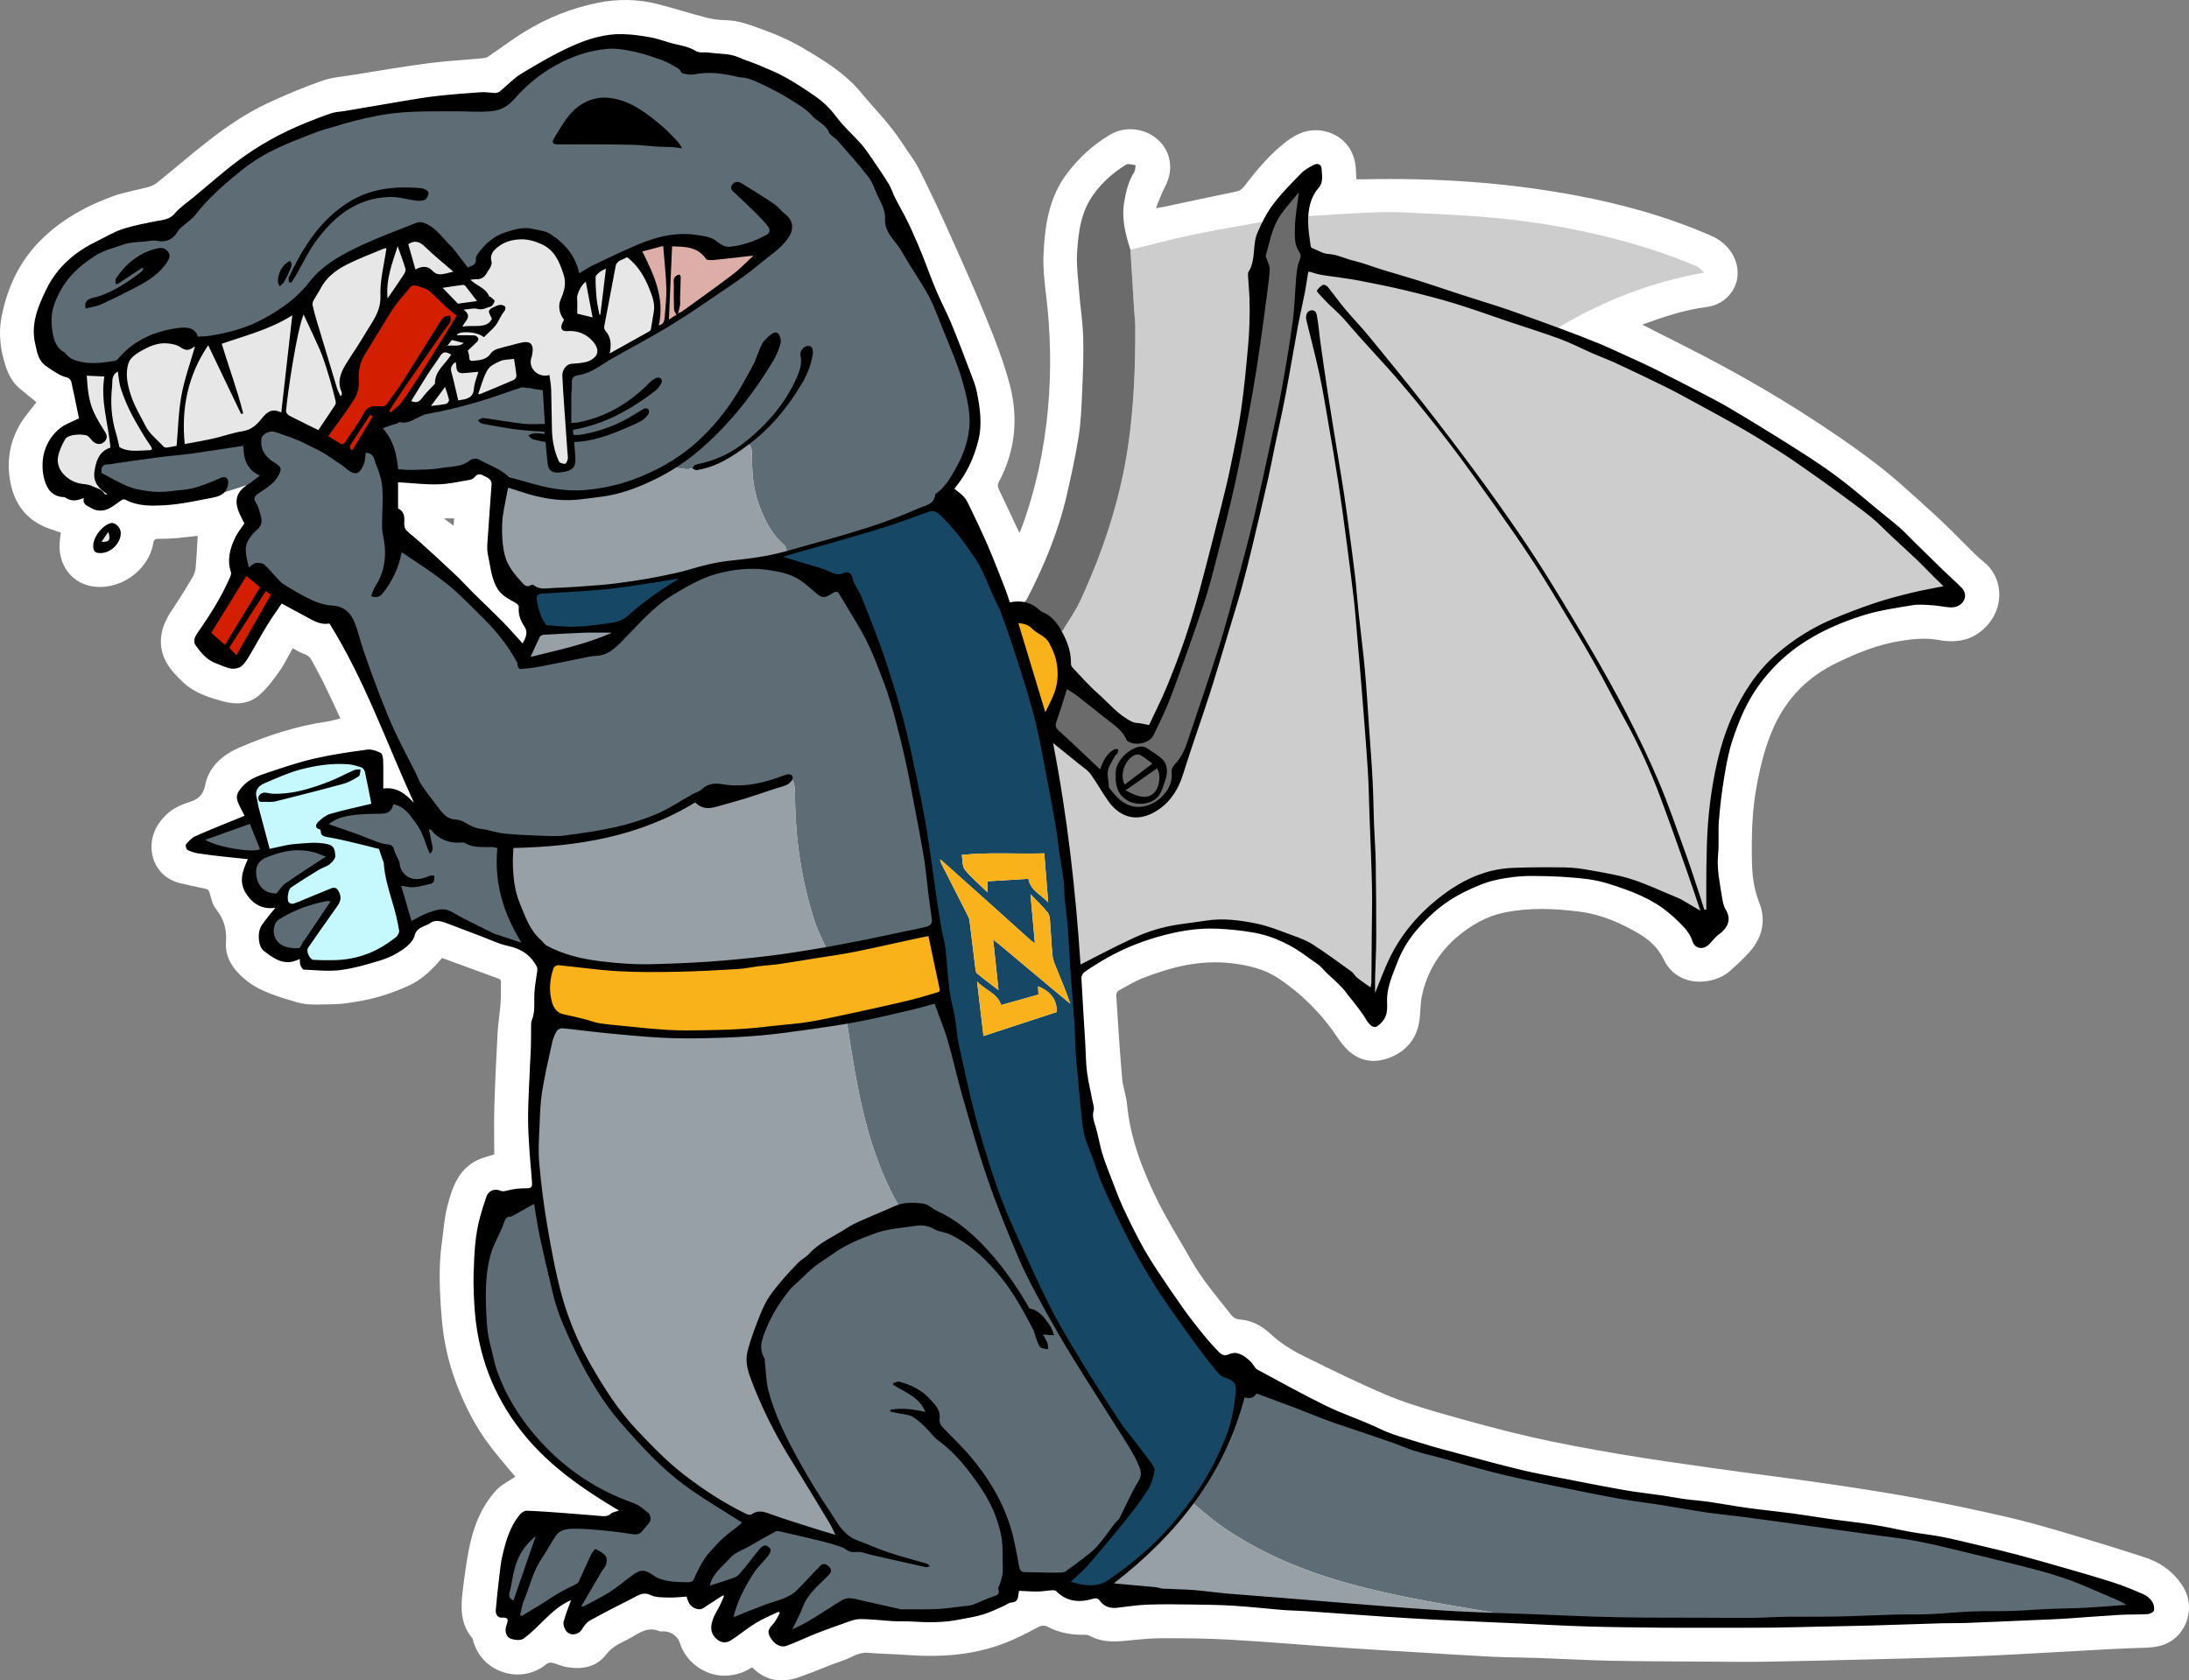 <?xml version="1.0" encoding="UTF-8"?>
<svg xmlns="http://www.w3.org/2000/svg" viewBox="0 0 1980.77 1520.75">
  <rect x="0" y="0" width="1980.77" height="1520.75" fill="#808080" stroke="none"/>
  <defs>
    <style>
      .cls-1 {
        fill: #d41e00;
      }

      .cls-2 {
        fill: #98a0a7;
      }

      .cls-3 {
        fill: #f9b21c;
      }

      .cls-4 {
        fill: #e7e7e7;
      }

      .cls-5 {
        fill: #fff;
      }

      .cls-6 {
        fill: #ddaea7;
      }

      .cls-7 {
        fill: #c6f9fe;
      }

      .cls-8 {
        fill: #cdcdcd;
      }

      .cls-9 {
        fill: #5e6c76;
      }

      .cls-10 {
        fill: #6b6b6b;
      }

      .cls-11 {
        fill: #164865;
      }

      .cls-12 {
        fill: #fab21b;
      }

      .cls-13 {
        fill: #f9b21b;
      }
    </style>
  </defs>
  <g id="Layer_1">
    <path class="cls-5" d="M1975.32,1435.86c-8.24-13.28-20.42-21.87-35.08-26.62-22.14-7.17-44.38-14.04-66.7-20.63-18.5-5.46-37.03-10.94-55.8-15.28-27.67-6.4-55.48-12.33-83.41-17.47-28.45-5.23-57.07-9.57-85.69-13.74-31.73-4.63-63.57-8.48-95.32-12.97-29.29-4.14-58.61-8.23-87.77-13.16-27.03-4.57-54.04-9.5-80.75-15.62-27.36-6.26-54.46-13.74-81.45-21.47-17.05-4.88-34.14-10.16-50.42-17.12-24.74-10.58-48.93-22.48-73.06-34.4-10.83-5.35-21.12-11.69-30.16-20.12-7.58-7.06-16.75-12.24-27.48-13.07-3.69-.28-6.12-1.6-8.32-4.4-12.64-16.07-26.05-31.57-36.17-49.49-10.35-18.34-21.78-36.16-30.99-55.05-13.26-27.21-24.09-55.41-26.95-86.05-.74-7.89-3.77-15.58-4.45-23.47-2.14-25.03-3.71-50.11-5.32-75.18-.09-1.36,1.15-3.48,2.38-4.15,7.28-4.02,14.48-8.39,22.19-11.4,25.33-9.88,51.36-16.42,78.9-13.32,15.31,1.72,30.31,5.05,43.31,13.74,21.53,14.39,39.45,32.48,53.85,54.1,3.28,4.93,7.23,9.76,11.85,13.36,11.12,8.68,23.83,9.1,36.4,3.77,14.13-5.99,22.93-16.89,25.35-32.23,1.24-7.86.81-16.03,2.52-23.75,4.68-21.12,15.44-38.95,31.96-52.92,12.31-10.41,26.31-18.5,42.14-21.8,22.68-4.73,45.71-3.78,68.59-.86,19.3,2.47,36.9,10.12,53.42,19.84,9.38,5.52,17.48,12.78,22.51,23.31,12.72,26.66,45.67,23.31,59.78,10.71,6.2-5.54,12.42-11.15,17.91-17.35,11.65-13.17,15.25-28.58,8.7-45.02-4.69-11.76-6.21-23.94-6.48-36.11-.52-23.58.04-47.15,4.51-70.54,3.45-18.06,7.81-35.77,15.48-52.48,11.81-25.74,30.59-44.88,56.11-57.26,18.74-9.09,37.91-16.98,58.7-20.2,11.38-1.76,22.68-2.92,34.21-.76,17.97,3.36,33.74-.47,45.69-15.41,13.97-17.44,11.58-42.39-5.12-55.41-4.8-3.75-9.02-8.25-13.4-12.52-10.24-9.98-20.1-20.39-30.7-29.98-17.5-15.83-34.73-32.11-53.44-46.42-21.75-16.64-44.56-32.01-67.66-46.75-22.25-14.2-45.16-27.45-68.33-40.11-24.74-13.53-50.11-25.89-75.35-38.82,18.95-6.96,38.15-13.39,58.39-15.97,15.34-1.96,27.29-14.3,27.93-29.23.63-14.77-8.7-28.5-23.55-35.04-39.55-17.41-80.94-28.83-123.25-36.77-63.39-11.9-127.46-15.92-191.89-14.5-1.95.04-3.91,0-6.28,0-.16-3.03-.34-5.65-.42-8.27-.51-17.63-11.01-31.08-27.83-35.15-13.01-3.14-24.45,1.11-34.62,8.83-15.11,11.47-27.19,25.94-38.6,40.93-2.12,2.78-4.28,4.12-7.55,4.79-22.01,4.54-43.98,9.26-65.96,13.9-1.52.32-3.05.55-6.41,1.16,2.95-7.15,4.86-13.15,7.8-18.6,4.82-8.96,6.57-18.18,3.78-27.94-6.18-21.68-33.27-31.92-53.31-19.92-14.99,8.98-27.77,20.62-38.41,34.56-16.61,21.76-20.39,47.42-21.57,73.56-.54,11.9.74,23.97,2.2,35.84,4.26,34.68,5.02,69.35,1.82,104.15-3.39,36.85-11.01,72.71-23.79,107.45-.49,1.35-1.1,2.65-1.93,4.65-.77-1.45-1.24-2.26-1.63-3.1-5.59-11.89-11.04-23.84-16.83-35.63-1.4-2.85-1.55-4.97-.04-7.81,14.77-27.77,17.5-57.36,9.74-87.25-5.37-20.67-13.31-40.78-21.36-60.62-10.8-26.61-22.61-52.81-34.38-79.01-8.43-18.77-17.14-37.44-26.45-55.79-4.25-8.39-10.31-15.86-15.41-23.84-10.64-16.61-24.68-30.42-37.15-45.52-14.36-17.39-33.09-28.72-51.91-39.87-11.37-6.73-23.64-12.28-36.09-16.73-11.15-3.99-22.32-8.68-34.66-8.8-6.1-.06-12.33-1.05-18.26-2.59-14.42-3.73-28.62-8.32-43.05-12.01-17.99-4.6-36.26-4.78-54.4-1.08-23.16,4.72-44.96,13.35-65.13,25.62-11.74,7.14-22.72,15.54-34.14,23.22-1.37.92-3.34,1.17-5.07,1.33-16.39,1.52-32.86,2.4-49.16,4.54-22.41,2.95-44.71,6.78-67.04,10.37-9.67,1.56-19.7,2.29-28.83,5.5-16.75,5.9-33.24,12.74-49.32,20.29-37.68,17.68-67.78,46.07-99.74,71.82-2.31,1.86-5.27,3.24-8.15,4.02-10.56,2.88-21.54,4.51-31.76,8.24-24.88,9.08-47.74,21.69-66.57,40.93-18.31,18.72-28.72,41.17-34.02,66.51-2.7,12.88-2.15,25.46,1,38.03,2.65,10.56,6.11,20.86,14.75,28.32,5.25,4.53,10.73,8.79,15.48,12.65-5,6.72-11.16,13.41-15.48,21.13-8.88,15.88-11.57,33.07-8.14,51.16,3.96,20.87,15.4,35.23,35.6,42.33,3.38,1.19,6.79,2.33,10.07,3.45-.4,3.39-.82,6.19-1.03,9.01-1.47,19.3,9.85,35.42,27.48,39.2,25.49,5.47,52.94-13.11,57.29-38.96.52-3.06,1.68-3.7,4.52-3.66,5.31.07,10.65-.12,15.94-.57,7.03-.59,14.04-1.54,19.67-2.17-.59,9.78-.98,19.48-1.88,29.14-.28,3.02-1.46,6.2-3.02,8.82-5.62,9.42-11.34,18.81-17.5,27.89-5.21,7.69-9.48,15.62-10.62,24.98-2.25,18.42,7.98,30.84,20.31,42.22,10.41,9.6,23.67,13.57,36.77,17.07,10.88,2.9,22.48,2.03,31.34-5.62,7.04-6.08,12.81-13.84,18.27-21.48,4.76-6.65,8.29-14.17,12.33-21.24,3.51,1.86,6.17,3.72,9.12,4.7,3.48,1.16,6.2,2.79,7.93,6.13,3.51,6.77,7.36,13.36,10.71,20.2,5.23,10.65,10.16,21.44,15.36,32.47-4.45,1.07-8.28,2.32-12.2,2.88-27.56,3.91-53.8,12.58-79.18,23.48-14.82,6.37-27.62,17.18-30.9,33.74-2.07,10.46-7.78,13.74-16.11,16.19-1.59.47-3.12,1.15-4.67,1.75-8.96,3.5-16.01,9.31-21.41,17.29-13.45,19.85-5.46,47.76,19.32,53.75,7.42,1.79,14.87,3.45,22.36,4.9,2.6.5,3.76,1.35,4.52,4.14,1.39,5.06,2.7,10.67,5.84,14.61,7.06,8.85,9.71,18.12,8.9,29.48-1.01,14.17,6.52,25.02,17.1,33.88,13.62,11.41,30.63,15.83,46.89,20.76,10.75,3.26,23.05,1.82,34.64,1.77,6.59-.03,13.19-1.36,19.74-2.35,16.4-2.48,32.03-7.6,47.07-14.45,12.23-5.57,21.54-14.85,30.05-25.02,17.3,6.3,34.46,12.52,51.57,18.86.81.3,1.77,1.61,1.77,2.46-.01,6.97.04,13.96-.46,20.91-.61,8.41-2.12,16.76-2.57,25.17-1.2,22.27-2.28,44.55-2.95,66.84-.44,14.62-.08,29.26-.08,43.5-5.09,1.69-10.33,2.85-15.04,5.1-17.91,8.53-23.25,25.67-27.67,42.82-2.55,9.91-3.05,20.34-4.54,30.52-3.42,23.4-2.18,46.87-.27,70.23,1.61,19.74,5.83,39.09,12.84,57.76,7.71,20.53,17.53,39.93,30.78,57.41,7.42,9.78,15.59,18.99,22.94,27.87-5.68,3.95-12.62,7.16-17.36,12.37-13.69,15-20.72,33.55-24.6,53.19-2.45,12.37-4.06,24.92-5.59,37.45-1.84,15.07-2.38,30.02,8.32,42.75.9,1.07,1.08,2.76,1.52,4.18,8.63,28.11,43.69,38.35,66.2,19.42,1.17-.98,3.53-1.28,5.1-.91,4.18.99,8.15,3.02,12.36,3.76,13.9,2.44,27.08.61,36.19-11.2,4.57-5.92,10.2-9.18,16.47-12.21,2.1-1.01,4.17-2.07,6.19-3.23,7.87-4.53,15.48-9.98,25.39-5.81,1.29.54,2.97.2,4.47.24,6.48.14,12.41,4.54,14.28,10.6,5.04,16.38,21.29,28.77,38.31,29.42,9.77.37,18.73-2.05,27.05-7.52,12.09,12.43,26.54,14.37,42.02,9.08,13.68-4.67,26.88-10.73,40.57-15.36,7.27-2.46,13.65-7.6,22.12-6.85,11.4,1.01,22.88,1.07,34.3,1.92,30.84,2.3,61.21.48,90.3-10.97,9.68-3.81,19.06-8.52,28.19-13.53,3.61-1.98,6.35-2.86,10.06-.9,10.24,5.41,21.27,7.39,32.79,7.15,1.74-.04,3.72.23,5.21,1.04,9.35,5.1,19.35,5.55,29.63,4.66,11.4-.99,22.82-2.48,34.23-2.52,21.12-.09,42.28.08,63.35,1.3,34.85,2.01,69.64,5.03,104.47,7.43,23.07,1.59,46.16,2.86,69.25,4.25,20.93,1.27,41.85,2.7,62.79,3.72,14.12.68,28.28.65,42.41,1.14,21.61.76,43.21,2.06,64.83,2.49,29.6.59,59.22.63,88.83.82,17.79.11,35.58.34,53.36.04,34.44-.59,68.88-1.45,103.32-2.33,27.44-.7,54.89-1.38,82.32-2.45,23.91-.93,47.81-2.36,71.71-3.63,16.93-.9,33.86-1.92,50.79-2.84,6.64-.36,13.29-.51,19.93-.9,8.9-.52,18.1.05,26.64-2.03,23.41-5.69,34.06-33.23,21.3-53.78ZM410.43,475.77c-3.14-2.37-5.42-4.08-8.77-6.6h9.31c-.16,1.91-.31,3.81-.54,6.6Z"/>
  </g>
  <g id="Layer_2">
    <path class="cls-9" d="M461.49,855.23c-9.84-3.58-19.7-7.07-29.5-10.76-9.5-3.57-18.74-8-28.46-10.76-5.27-1.5-11.57-3.11-16.78,1.85-1.44,1.37-3.71,2.06-5.72,2.6-4.52,1.21-7.29,3.47-6.5,8.63.07.45-.57,1-.88,1.51-2.06-4.44-4.71-8.71-6.07-13.36-4.54-15.44-8.84-30.97-12.78-46.57-1.64-6.46-2.07-13.22-3.28-19.81-.21-1.15-1.35-2.6-2.42-3.05-3.29-1.36-6.81-2.15-10.13-3.43-9.01-3.47-17.9-7.26-26.97-10.57-4.99-1.82-10.24-2.93-15.37-4.36-.06-.64-.13-1.28-.19-1.92,13.96-10.11,30.49-10,47.64-9.84-1.3-4.15-2.11-7.83-3.58-11.21-3.06-7.04-3.22-14.07-2.17-21.64,1-7.22.31-14.67.36-22.01,6.06.83,7.16,2.36,7,8.52-.18,6.84-.09,13.69-.03,20.54.02,2.56.28,5.12,3.93,4.85,8.98-.68,15.18,4.18,20.82,10.31.86.93,2.28,1.34,3.84,2.22.13-6.95-1.68-12.15-4.88-17.19-2.95-4.64-5.21-9.76-7.47-14.8-4.76-10.62-9.4-21.3-13.95-32.01-2.92-6.88-5.33-13.99-8.46-20.78-6.07-13.18-12.48-26.21-18.74-39.3-2.36-4.93-4.46-9.99-7.1-14.76-2.97-5.38-7.47-10.14-9.4-15.82-2.85-8.37-8.8-9.47-16.04-9.93-2.03-.13-4.01-1.78-5.94-2.87-7.16-4.06-14.21-8.3-21.46-12.18-2.06-1.1-4.64-1.23-6.98-1.8.56-4.45-1.79-7.68-4.11-11.19-5.39-8.14-10.35-16.58-15.66-25.18-9.81,6.27-17.94,13.43-24.49,22.48-2.86,3.95-6.54,7.32-9.85,10.95,3.3-6.83,6.63-13.65,9.87-20.51.53-1.12,1.27-2.61.93-3.6-5.46-16.41.48-29.82,10.86-42.09,3.54-4.19-1.13-6.73-2.38-9.39-5.49-11.71-6.26-15.04,1.29-23.58.69-.78,1.09-1.83,2.46-4.21-8.71,2.77-15.91,5.22-23.21,7.36-8.4,2.47-16.76,5.42-25.35,6.79-11.14,1.78-22.49,2.89-33.77,3-8.83.09-17.94-.21-26.07-5.23-1.39-.86-4.37.88-6.62,1.41-.54-1.35-.72-3.08-1.68-3.98-5.42-5.06-9.6-10.9-13.5-17.25-3.16-5.14-.95-9.11.22-13.4,1.12-4.14,4.71-5.08,8.8-5.4,9.31-.72,18.61-1.65,27.85-2.96,12.44-1.76,24.79-4.06,37.22-5.91,5.83-.87,11.76-1.07,17.6-1.86,11.99-1.62,23.96-3.37,35.91-5.2,7.39-1.14,14.99-1.65,21.2-6.76,1.43-1.18,3.55-2.04,5.39-2.11,13.21-.5,26.46-.96,37.73,7.89.09,3.7,1.47,6.34,4.85,8.47,7.04,4.44,13.71,9.48,20.62,14.15,1.16.78,2.73,1.06,4.15,1.35,6.39,1.3,9.36-3.71,12.21-7.61,5.2-7.11,9.27-15.03,14.39-22.2,3.67-5.13,7.92-10.1,14.93-10.98.22,1.52.44,3.04.52,3.55,3.6-.5,6.52-.82,9.4-1.34,2.65-.48,6-.35,7.77-1.92,6.7-5.93,15.43-5.75,23.17-8.19,8.97-2.83,18.71-3.14,27.77-5.75,13.45-3.88,26.58-8.85,39.87-13.28,4.79-1.6,9.44-3.39,14.72-.76,2.07,1.03,5.14.12,7.75.02,1.55-.06,3.08-.28,5.04-.47.66,7.84,1.17,15.07,1.89,22.28.93,9.35-1.61,18.82,1.8,28.18,1.59,4.36.77,9.54,1.66,14.23.82,4.35,6.41,9.28,10.66,8.51,2.89-.52,6.44-3.46,7.55-6.18,1.54-3.8,1.65-8.45,1.32-12.66-.43-5.5-3.35-11.13-2.6-16.32,1.91-13.31,1.51-26.68,2.52-39.99.58-7.63,1.43-8.94,9-11.14,5.25-1.52,10.33-3.75,15.3-6.04,2.26-1.05,3.95-3.29,6.15-4.54,14.48-8.22,29.03-16.32,43.55-24.46,2.01-1.09,4.09-2.08,6.03-3.29,14.02-8.82,28.15-17.48,41.98-26.6,11.75-7.75,23.3-15.83,34.63-24.18,9.37-6.91,18.29-14.44,27.4-21.69,2.41-1.97,4.81-3.94,7.25-5.94-8.2-8.99-9.1-9.29-16.22-5.94-9.29,4.23-18.65,8.21-29.02,8.96-1.59.11-3.31.81-4.73.4-4.63-1.34-8.58-4.49-12.81-6.26-7.06-2.96-15.05-4.79-22.71-5-17.47-.48-34.11,3.89-49.79,11.71-.82.08-1.76-.07-2.45.28-13.21,6.72-26.36,13.54-39.58,20.24-2.31,1.17-4.85,1.91-7.44,2.9-.43-2.46-.39-4.05-.99-5.34-7.13-15.33-16.13-28.23-33.8-33.63-8.77-2.68-16.88-1.3-24.85.12-9.1,1.62-17.45,6.69-23.8,13.66-3.9,4.29-9.7,8.15-8.14,15.6.12.57-.98,1.61-1.73,2.12-4.62,3.16-7.94,2.09-11.48-2.61-4.95-6.56-10.35-12.78-15.55-19.16-1.72-2.11-3.07-4.7-5.18-6.26-5.43-4.01-11.19-7.58-16.86-11.26-.36-.23-1.16.09-1.7.29-8.8,3.35-17.81,6.25-26.33,10.2-15.7,7.27-31.6,14.34-46.47,23.1-9.28,5.46-17.91,12.95-24.9,21.17-9.07,10.67-19.1,19.93-30.87,27.11-13.96,8.52-28.66,15.72-45.03,18.56-8.23,1.43-16.49,2.69-24.76,3.78-1.02.13-2.79-.99-3.28-1.99-2.65-5.44-7.54-5.98-12.56-5.92-12.91.15-24.89,4.42-35.74,10.72-7.81,4.54-14.21,11.48-21.25,17.33-.83.69-1.68,1.78-2.59,1.86-8.88.8-17.77,1.75-26.68,1.94-3.77.08-7.57-1.53-12.2-2.57,6.32,8.02,6.12,8.71-2.43,11.67-.72.25-1.37.67-2.05,1.01-3.3.67-6.04.2-8.9-2.17-4.08-3.38-9.42-5.36-13.1-9.06-2.87-2.89-4.44-7.33-5.84-11.35-1.48-4.27-2.37-8.8-2.95-13.29-.32-2.51.53-5.17.82-7.76,1.78-16.06,8.36-30.36,16.94-43.68,6.21-9.64,14.87-17.06,24.28-23.78,12.61-9.02,26.32-15.79,40.55-21.61,2.79-1.14,6.12-.91,9.1-1.67,5.46-1.39,10.79-3.28,16.28-4.52,3.34-.76,6.9-1.14,10.29-.88,3.53.28,5.38-1.66,7.64-3.68,8.02-7.18,16.16-14.22,24.32-21.24,5.85-5.02,11.66-10.11,17.74-14.83,8.09-6.28,16.19-12.6,24.72-18.24,10.45-6.91,21.13-13.53,32.13-19.52,7.8-4.25,16.25-7.3,24.45-10.8,4.02-1.71,8.22-3.04,12.2-4.85,14.19-6.46,29.77-6.63,44.69-9.67,19.18-3.9,38.65-6.48,58.06-9.1,8.18-1.1,16.56-.64,24.82-1.27,4.86-.37,9.64-1.88,14.49-2.17,4.3-.26,8.67.68,13,.64,2-.02,4.38-.61,5.91-1.8,7.62-5.96,14.42-13.16,22.61-18.13,13.71-8.32,27.9-16.05,42.53-22.59,14.43-6.45,29.76-11.4,45.84-10.58,11.86.6,23.81,2.35,35.38,5.04,9.75,2.26,19.02,6.61,28.49,10.03.61.22,1.19.62,1.81.67,9.01.71,18.05,1.22,27.04,2.13,2.84.29,5.62,1.47,8.36,2.44,6.84,2.43,13.67,4.87,20.43,7.49,5.37,2.09,10.87,4.01,15.88,6.79,9.97,5.53,19.78,11.39,29.39,17.53,5.54,3.54,10.72,7.69,15.77,11.92,2.74,2.3,4.87,5.32,7.23,8.05,3.67,4.25,7.08,8.73,10.98,12.76,10.32,10.69,20.05,21.74,27.38,34.83,4.31,7.69,9.84,14.69,14.47,22.21,2.15,3.49,3.43,7.5,5.18,11.24,2.73,5.84,5.55,11.63,8.27,17.47,4.35,9.35,9.46,18.45,12.7,28.17,2.78,8.31,6.73,15.97,10.2,23.89,5.09,11.62,10.4,23.14,15.29,34.83,5.47,13.07,10.79,26.22,15.79,39.48,3.17,8.39,6.38,16.89,8.25,25.62,3.06,14.23,5.11,28.63,1.74,43.27-2.8,12.17-8.28,23.13-14.15,33.97-.61,1.13-1.72,2.01-2.63,2.97-5.77,6.02-5.05,9.84,1.86,14.57,2.24,1.53,3.32,4.74,4.94,7.18-1.56-.93-3.03-2.13-4.7-2.73-3.37-1.21-7.1-3.42-10.24-2.84-6.52,1.21-12.84,3.76-19.1,6.12-20.04,7.57-39.76,16.08-60.09,22.76-22.39,7.35-45.31,13.08-68.01,19.51-.96-2.15-1.36-4.95-2.97-6.35-11.49-9.96-17.77-23.11-22.78-36.92-5.1-14.04-6.12-28.77-6.12-43.6,0-2.46,0-5.07-.78-7.35-1.41-4.14-4.09-4.4-6.9-1.11-.94,1.1-2.03,2.13-3.21,2.95-8.69,6.06-18.86,8.55-28.76,11.65-3.91,1.22-8.72,1.16-11.69,3.49-6.5,5.09-12.89.73-19.36,1.47,1.34-1.59,2.91-2.4,4.37-3.37,1.34-.89,2.55-1.95,3.82-2.94-.16-.24-.33-.47-.49-.71-3.16.75-6.32,1.49-9.38,2.22v4.15c-3.06.22-6.05-.23-8.48.73-11.96,4.74-23.48,10.75-35.69,14.62-14.55,4.61-29.81,6.49-45.15,6.18-8.07-.17-16.26-.57-24.15-2.12-8.98-1.76-17.69-4.92-26.51-7.47-4.73-1.37-8.56-4.12-12.58-6.94-4.19-2.95-9.61-4.14-15.33-6.44-.43,2.08-1.04,5-1.64,7.92-2.69-.05-5.57-.75-8.02,0-3.61,1.09-6.76,3.61-10.35,4.81-12.79,4.28-26.1,3.53-39.27,3.17-6.93-.19-13.82-1.69-20.93-2.62-.41,2.13-1.07,4.18-1.14,6.25-.17,5.51-.22,11.03-.02,16.54.05,1.37.88,3.15,1.94,3.96,3.25,2.48,4.27,5.68,4.1,9.53-.36,8.47-1.47,8.74,6.24,12.38.87.41,1.76.91,2.46,1.56,5.39,5,10.85,9.92,16.06,15.1,5.31,5.28,10.22,10.97,15.58,16.19,4.23,4.11,9.09,7.57,13.3,11.7,12.72,12.49,25.29,25.14,37.83,37.81,2.32,2.35,4.22,5.12,6.31,7.7-5.51,4.58-5.41,6.16-1.63,12.18,3.35,5.35,5.82,11.24,8.78,16.84.41.77,1.41,1.77,2.11,1.75,4.49-.15,9.03-.18,13.43-.97,8.48-1.52,16.85-3.61,25.29-5.31,8.07-1.62,16.22-2.86,24.26-4.61,6.18-1.35,13.01-.75,18.08-5.77,5.1-5.06,10.31-10.01,15.47-15,1.36-1.2,2.89-2.27,4.06-3.63,13-15.21,28.12-27.71,45.58-37.62,21.68-12.3,44.5-19.02,69.6-16.84,12.36,1.08,24.13,3.33,35.5,9.25,5.77,3.01,10.36,6.82,14.79,10.98,6.09,5.71,7.59,6.19,14.6,1.18,3.56-2.55,6.3-1.97,8.51,1.81,5.04,8.63,10.3,17.14,15.04,25.94,5.97,11.07,11.92,22.18,17.09,33.63,4.59,10.18,8.61,20.69,11.96,31.34,3.54,11.22,6.02,22.78,8.92,34.2,1.65,6.5,3.19,13.03,4.8,19.54,1.82,7.39,3.94,14.72,5.44,22.17,2.21,10.97,3.96,22.04,5.97,33.05,1.97,10.8,4.18,21.56,6,32.38,1.27,7.57,2.05,15.23,3.03,22.85,1.05,8.15,2.14,16.29,3.09,24.45.5,4.26.06,8.76,1.27,12.79,1.49,4.93-.34,7.42-4.34,9.34-7.62,1.65-15.25,3.23-22.84,4.98-5.16,1.19-10.21,2.91-15.41,3.91-11.12,2.14-22.29,4-33.46,5.93-6.73,1.16-13.48,2.23-20.23,3.34-3.32-7.57-7.28-14.94-9.85-22.75-12.06-36.62-17.76-74.33-18.11-112.86-.05-5.76.22-11.39-2.68-16.94-1.48-2.84-2.02-3.83-5.23-2.8-8.58,2.75-17.13,6.03-25.96,7.44-10.95,1.74-22.05,3.45-33.32,1.04-5.76-1.23-11.62-.38-16.07,4.47-.75.82-1.9,1.31-2.91,1.86-6.12,3.26-12.65,5.93-18.31,9.85-13.64,9.44-28.95,14.8-44.57,19.55-21.22,6.44-43.03,9.86-65.09,10.71-13.6.53-27.29-1.16-40.94-1.47-2.65-.06-5.71,1.06-7.94,2.59-8.22,5.62-5.69,14.66-6.02,22.41-.53,12.43,2.42,24.44,6,36.37,3.12,10.42,6.73,20.43,13.12,29.31,1.34,1.87,2.25,4.05,3.35,6.08-.37.46-.73.91-1.1,1.37-3.31-.82-6.61-1.64-10.04-2.49-.07,1.29-.15,2.61-.22,3.92Z"/>
    <path class="cls-8" d="M1183.36,195.63c22.35-1.28,44.68-3.1,67.05-3.64,15.74-.38,31.52.94,47.28,1.57,6.96.28,13.92.72,20.88,1.1,44.24,2.41,87.96,8.13,131.1,18.58,29.43,7.13,58.21,16.01,86.02,27.95,2.18.94,3.79,3.21,6.45,5.56-48.17,8.43-91.18,25.53-131.62,49.38-.04.55-.08,1.09-.12,1.64,3.51,1.17,7.11,2.14,10.52,3.55,6.84,2.83,13.56,5.96,20.37,8.85,5.53,2.35,11.23,4.3,16.67,6.83,17.6,8.19,35.15,16.49,52.64,24.91,10.54,5.08,21.02,10.32,31.38,15.76,8.64,4.53,17.2,9.24,25.57,14.25,12.56,7.51,24.95,15.3,37.38,23.04,10.53,6.56,21.16,12.96,31.44,19.88,10.08,6.79,19.85,14.04,29.6,21.3,9.35,6.96,18.76,13.89,27.66,21.4,11.52,9.72,22.58,19.99,33.83,30.04,6.27,5.61,12.77,10.99,18.68,16.96,6.17,6.23,11.68,13.11,17.64,19.56,2.46,2.66,5.1,5.28,8.08,7.28,2.96,1.98,6.44,3.4,5.66,7.71-.87,4.8-6.35,9.6-10.93,9.35-6.25-.34-12.46-1.53-18.71-1.87-6.05-.32-12.26-.78-18.19.16-13.82,2.19-27.85,4.1-41.18,8.15-13.63,4.14-26.67,10.36-39.67,16.31-7.46,3.41-14.83,7.43-21.39,12.32-8.99,6.7-17.65,14-25.58,21.92-13.18,13.16-22.2,29.28-28.82,46.49-4.53,11.78-8.19,24.04-10.84,36.38-3.41,15.88-5.65,32.02-7.89,48.12-.84,6.03-.16,12.26-.33,18.39-.21,8.02-.77,16.04-.81,24.07-.02,5.64-.09,11.42,1.04,16.89,2.19,10.6,4.62,21.22,8.09,31.45,2.48,7.29-.97,12.04-7.84,17.96-1.95,1.68-3.61,3.7-5.56,5.39-2.33,2.01-4.62,4.25-7.31,5.64-4,2.07-7.49.34-8.68-3.68-3.03-10.24-10.89-16.97-17.83-24-5.35-5.41-12.65-9.07-19.48-12.79-9.7-5.29-19.52-10.52-29.76-14.62-7.25-2.9-15.2-4.42-22.98-5.58-10.44-1.55-21-2.41-31.53-3.08-10.35-.66-20.8-1.5-31.11-.82-13.7.9-27.73,1.61-40.52,7.16-21.87,9.49-41.93,21.49-57.42,40.54-12.3,15.12-19.61,32.15-25.68,50.34-3.12,9.36-1.5,18.71-3.22,27.95-.83,4.43-2.7,7.42-6.16,9.6-2.59,1.63-4.75,1.74-7.03-1.52-6.62-9.42-13.4-18.79-20.85-27.55-7.1-8.35-14.42-16.81-22.95-23.57-10.71-8.5-22.13-16.61-34.39-22.49-10.96-5.26-23.31-8.22-35.37-10.39-10.09-1.82-20.64-1.08-31-1.37-4.4-.13-8.9-.6-13.19.1-12.52,2.04-25.24,3.6-37.34,7.18-18.06,5.33-35.59,12.36-51.48,22.83-3.27,2.15-6.75,3.98-10.14,5.95-.15-.94-.3-1.89-.45-2.85-5.74,1.47-6.5.84-6.72-4.77-.25-6.59-.65-13.17-.98-19.76-.14-2.81-.11-5.65-.42-8.44-.78-7.16-1.83-14.28-2.55-21.44-1.12-11.14-1.93-22.31-3.11-33.44-.75-7.13-1.92-14.22-2.92-21.33-1.57-11.14-3.09-22.29-4.78-33.41-.9-5.89-2.18-11.73-3.2-17.61-1.03-5.93-1.85-11.9-2.96-17.82-1.23-6.55-2.83-13.04-3.91-19.61-.26-1.6-1.81-5.42,2.88-4.12,3.3,2.5,6.66,4.93,9.89,7.53,7.02,5.65,14.28,11.05,20.82,17.22,4.05,3.81,7.18,8.69,10.32,13.36,3.47,5.16,6.11,10.9,9.76,15.91,8.62,11.83,22.35,15.59,34.25,10.69,12.02-4.95,19.65-14.28,25.61-24.95,3.54-6.33,5.18-13.73,7.54-20.69,4.63-13.65,9.23-27.32,13.71-41.02,5.71-17.48,11.37-34.97,16.9-52.5,2.65-8.41,4.94-16.93,7.38-25.4,1.76-6.12,3.41-12.26,5.25-18.36,2.4-7.96,5.22-15.81,7.36-23.84,2.74-10.24,4.91-20.62,7.46-30.91,3.14-12.65,6.5-25.25,9.59-37.92,1.75-7.16,3.08-14.43,4.68-21.63,3.07-13.74,6.35-27.44,9.25-41.21,2.81-13.31,5.23-26.7,7.87-40.05,1.69-8.52,3.6-17,5.16-25.54,2.44-13.39,4.68-26.81,6.99-40.23,1.37-7.91,2.69-15.84,4.08-23.75.99-5.65,1.82-11.34,3.2-16.9.53-2.14,2.06-5.26,3.67-5.63,2.94-.67,3.71-2.03,4.16-4.53.52-2.9.97-5.91,2.11-8.59,2.02-4.73.39-6.76-4.34-7.23-.59-.06-1.16-.42-1.05-.38-2.73-10.1-4.08-19.77-2.63-29.63Z"/>
    <path class="cls-9" d="M949.35,1438.15c-8.19,2.78-14.13,2.58-27.41-1.04-.38,1.33-1.03,2.65-1.1,4-.28,5.21-1.48,9.24-8.14,8.1-.71-.12-1.63,1.22-2.52,1.8-11.48,7.47-24.52,11.41-37.65,13.62-16.71,2.81-33.76,3.82-50.81,1.54-6.53-.87-13.2-.78-19.8-1.1-7.11-.35-14.28-1.35-21.33-.8-6.38.5-12.77,2.28-18.91,4.26-7.65,2.47-15.05,5.71-22.55,8.65-5.08,1.99-10.16,3.99-15.2,6.08-3.69,1.52-7.27,3.29-10.98,4.77-6.23,2.49-16.58-4.55-16.38-11.31.05-1.67,1.65-3.34,2.67-4.92,2.66-4.16,5.39-8.27,8.09-12.4-.48-.6-.95-1.19-1.43-1.79-4.27,1.55-8.67,2.8-12.76,4.72-4.29,2.01-8.24,4.73-12.4,7.02-7.04,3.88-13.92,7.84-19.61,13.82-1.6,1.69-6.02,2.04-8.55,1.2-4.16-1.38-7.65-4.52-8.05-9.46-.34-4.1-.01-7.91,2.73-11.67,3.29-4.52,5.52-9.83,7.99-14.91.51-1.04.07-2.54.07-4.21-7.05.75-12.42,4.42-17.51,8.28-5.58,4.23-11.83,2.72-14.34-4.01-.5-1.34-.97-2.7-1.65-4.58-5.54.41-11.16,1.24-16.77,1.13-5.19-.11-11,.04-15.39-2.19-6.99-3.55-12.14-.09-17.44,2.53-12.73,6.3-25.28,12.98-37.66,19.94-3.34,1.88-6.44,4.93-8.52,8.16-2.98,4.63-6.05,6.07-11.01,3.48-4.03-2.1-5.21-7.15-3.46-11.44,2.22-5.44,3.78-11.14,5.62-16.73-.66-.53-1.32-1.06-1.98-1.59-5.03,3.37-10.19,6.56-15.05,10.15-4.45,3.29-8.73,6.84-12.8,10.59-4.64,4.28-8.98,8.88-13.4,13.38-1.7,1.73-9.36,2.98-11.27,1.3-2.58-2.27-4.99-4.92-3.93-8.92.42-1.57.93-3.11,1.38-4.67,1.09-3.78.51-6.18-4.27-5.89-4.31.26-6.66-2.11-6.26-6.37.96-10.45,2.1-20.9,3.36-31.32.66-5.5,1.54-10.99,2.62-16.43,2.79-14.02,7.2-27.47,16.62-38.53,1.58-1.86,5.69-2.09,8.65-2.13,5.43-.09,10.88.47,16.31.85,3.97.28,7.93.72,11.89,1.04,8.19.67,16.39,1.3,24.58,1.98,3.43.28,6.86.84,10.29.9,3.34.06,6.98,1.17,9.64-2.31.68-.9,2.36-.99,3.5-1.6,1.17-.63,2.25-1.43,3.37-2.15-.87-1.03-1.54-2.38-2.64-3.04-6.25-3.77-12.77-7.11-18.87-11.11-7.37-4.83-14.46-10.08-21.57-15.29-16.69-12.25-31.19-26.63-44.21-42.82-16.04-19.94-27.47-42.13-34.74-66.37-3.53-11.77-5.25-24.19-6.69-36.44-1.44-12.28-2.02-24.72-2.02-37.09,0-12.21.42-24.53,2.08-36.6,1.62-11.79,4.29-23.52,9.05-34.6,2.42-5.63,7.5-7.35,13.11-4.48,1.02.52,2.73,1.07,3.45.59,7.21-4.74,15.15-3.41,22.99-3.09,1.64,5.79,3.69,11.49,4.83,17.38,2.06,10.68,3.33,21.51,5.37,32.19,2.44,12.77,4.66,25.64,8.26,38.1,3.69,12.79,8.5,25.32,13.61,37.63,5.16,12.45,10.64,24.85,17.19,36.61,6.41,11.5,13.9,22.48,21.73,33.08,8.81,11.94,17.89,23.81,28.03,34.61,9.8,10.44,20.84,19.78,31.83,29.01,9.85,8.27,20.05,16.2,30.7,23.38,9.13,6.15,19.16,10.96,28.67,16.57.88.52,1.62,3.12,1.15,3.71-1.4,1.72-3.45,2.91-5.24,4.31-1.24.97-2.47,1.95-3.77,2.99,7.06,2.16,13.32,4.26,19.7,5.93,2.07.54,4.69.62,6.59-.19,3.91-1.66,7.48-4.09,11.23-6.15,1.09-.6,2.38-1.52,3.45-1.37,5.38.74,10.77,1.56,16.05,2.78,8.02,1.85,15.98,3.96,23.91,6.16,6.82,1.89,13.56,4.08,20.33,6.13,2.15.65,4.73,2.33,6.36,1.67,2.07-.84,3.37-3.58,5.44-6.01-2.36-1.1-3.9-1.64-5.24-2.49-1.87-1.19-4.05-2.28-5.29-3.99-8.43-11.62-16.95-23.2-24.86-35.18-7.26-10.99-14.36-22.17-20.49-33.81-6.85-13.02-12.9-26.5-18.62-40.06-6.06-14.37-10.56-29.22-9.95-45.15.08-2.04-.46-4.37-1.45-6.15-3-5.34-2.38-11.14-1.04-16.31,3.1-11.94,8.57-23.21,15.68-33.1,6.01-8.37,11.42-17.61,20.82-23.38,4.64-2.84,7.78-8.05,12.28-11.22,8.48-5.98,17.43-11.29,26.24-16.8,4.39-2.75,9.74-4.51,13.14-8.15,5.57-5.95,11.39-11.18,19-14.09,6.89-2.63,13.93-4.89,21.13-7.4-32.57-53.17-41.63-112.76-50.75-172.35,18.03-3.91,36.11-7.63,54.08-11.81,8.7-2.03,17.19-4.93,25.77-7.44.56,2.07.86,4.25,1.72,6.19,10.07,22.77,15.33,47.02,21.86,70.88,3.97,14.48,7.49,29.09,11.88,43.44,5.69,18.62,11.77,37.13,18.21,55.5,4.26,12.14,9.05,24.13,14.36,35.85,8.86,19.56,18.13,38.94,27.63,58.19,3.69,7.48,8.64,14.34,12.68,21.66,3.19,5.78,5.36,12.15,8.84,17.72,15.04,24.12,30.42,48.03,45.63,72.05,6.08,9.61,11.85,19.42,18.09,28.92,3.69,5.61,4.94,11.91,6.41,18.2.24,1.02-.19,2.34-.65,3.36-.79,1.76-2.03,3.34-2.78,5.11-5.48,12.87-12.27,24.98-20.79,36.1-5.25,6.85-10.37,13.8-15.68,20.6-2.32,2.97-4.65,6.07-7.54,8.43-5.01,4.09-10.4,7.71-15.72,11.4-3.9,2.71-7.78,5.86-14.23,2.52-2.37,5.46-4.6,10.61-6.84,15.76Z"/>
    <path class="cls-11" d="M949.35,1438.15c2.24-5.15,4.47-10.3,6.84-15.76,6.45,3.34,10.33.19,14.23-2.52,5.32-3.69,10.71-7.31,15.72-11.4,2.89-2.36,5.22-5.46,7.54-8.43,5.31-6.8,10.43-13.75,15.68-20.6,8.52-11.12,15.3-23.23,20.79-36.1.76-1.78,1.99-3.35,2.78-5.11.46-1.02.89-2.34.65-3.36-1.47-6.29-2.73-12.59-6.41-18.2-6.24-9.5-12.01-19.31-18.09-28.92-15.2-24.02-30.58-47.93-45.63-72.05-3.48-5.57-5.65-11.94-8.84-17.72-4.04-7.33-8.99-14.18-12.68-21.66-9.5-19.26-18.77-38.64-27.63-58.19-5.31-11.72-10.09-23.71-14.36-35.85-6.45-18.37-12.52-36.88-18.21-55.5-4.39-14.35-7.91-28.96-11.88-43.44-6.53-23.86-11.8-48.11-21.86-70.88-.86-1.94-1.16-4.12-1.72-6.19.39-2.63-.08-6.81,1.33-7.59,3.68-2.04,3.09-4.94,2.65-7.56-1.31-7.8-3.05-15.53-4.71-23.27-2.03-9.48-4.15-18.94-6.23-28.41,4-1.93,5.82-4.41,4.34-9.34-1.21-4.02-.78-8.52-1.27-12.79-.95-8.16-2.04-16.3-3.09-24.45-.98-7.62-1.76-15.28-3.03-22.85-1.81-10.83-4.02-21.58-6-32.38-2.01-11.01-3.76-22.08-5.97-33.05-1.5-7.45-3.62-14.78-5.44-22.17-1.61-6.51-3.15-13.04-4.8-19.54-2.9-11.42-5.38-22.98-8.92-34.2-3.36-10.65-7.37-21.16-11.96-31.34-5.17-11.45-11.13-22.56-17.09-33.63-4.74-8.79-10.01-17.3-15.04-25.94-2.2-3.78-4.94-4.36-8.51-1.81-7.01,5.01-8.51,4.53-14.6-1.18-4.44-4.16-9.02-7.97-14.79-10.98-11.37-5.93-23.14-8.18-35.5-9.25-25.1-2.18-47.92,4.54-69.6,16.84-17.46,9.91-32.58,22.42-45.58,37.62-1.17,1.37-2.7,2.43-4.06,3.63-5.29,1.15-10.58,2.29-17.09,3.7,3.33-4.16,1.91-4.91-1.01-4.81-9.64.34-19.28.67-28.92,1-10.03.34-20.05.67-30.08,1.01-.66.02-1.57-.15-1.94.21-3.83,3.73-6.13,0-8.81-1.74-1.08-.71-2.07-1.56-3.09-2.35-3.94-5.24-6.54-10.99-6.92-17.64-.13-2.21-.57-4.4-.87-6.59-3.73-11.51-3.69-11.74,1.12-15.32,3.48.45,5.58.75,7.69.99,1.85.21,3.74.21,5.57.54,1.94.35,3.84,1.37,5.76,1.39,5.22.05,10.46-.13,15.67-.49,18.63-1.27,37.31-2.13,55.86-4.13,14.9-1.61,29.75-4.18,44.45-7.16,16.04-3.25,31.84-7.64,47.82-11.16,7.34-1.62,14.91-2.19,22.32-3.55,12.15-2.24,24.24-4.74,36.36-7.13,22.69-6.43,45.62-12.16,68.01-19.51,20.33-6.68,40.05-15.19,60.09-22.76,6.26-2.36,12.58-4.92,19.1-6.12,3.14-.58,6.87,1.63,10.24,2.84,1.68.6,3.14,1.8,4.7,2.73,2.97,5.41,6.29,10.67,8.83,16.28,4.84,10.7,9.25,21.59,13.79,32.43,4.05,9.65,8.15,19.28,12.01,29.01,1.44,3.64,2.18,7.55,3.39,11.29.17.53,1.24.76,1.89,1.13,1.09,2.18,2.24,4.33,3.26,6.55,1.49,3.25,4.96,7.59,3.93,9.61-2.58,5.09.4,8.8,1.55,12.61,3.24,10.76,7.78,21.13,11.15,31.86,3.42,10.89,6.24,21.97,8.95,33.06,1.18,4.82,2.77,5.33,5.66,1.52.5,2.71.97,5.22,1.44,7.73.19,1.29.33,2.6.58,3.88,1.15,6.1,2.33,12.2,3.5,18.31-4.69-1.29-3.14,2.52-2.88,4.12,1.07,6.58,2.68,13.06,3.91,19.61,1.11,5.92,1.93,11.89,2.96,17.82,1.02,5.88,2.3,11.71,3.2,17.61,1.7,11.12,3.21,22.27,4.78,33.41,1,7.11,2.16,14.2,2.92,21.33,1.18,11.13,1.99,22.3,3.11,33.44.72,7.16,1.77,14.29,2.55,21.44.31,2.8.28,5.63.42,8.44.33,6.59.73,13.17.98,19.76.22,5.6.98,6.24,6.72,4.77.15.97.3,1.91.45,2.85-8.1,3.56-6.13,10.86-5.98,17.15.19,7.67,1.23,15.33,1.81,22.99.91,11.97,1.81,23.95,2.61,35.93.29,4.28-.01,8.62.47,12.87.89,7.92,2.48,15.77,3.18,23.7.57,6.5,5.16,12.47,2.02,19.61-.87,1.98,1.1,5.2,1.73,7.87,2.42,10.12,4.26,20.42,7.4,30.31,3.15,9.91,7.46,19.46,11.49,29.08,5.13,12.23,9.93,24.66,15.91,36.47,6.07,11.99,13.23,23.45,20.24,34.94,6.56,10.74,12.93,21.7,20.52,31.7,10.03,13.2,21.17,25.54,31.81,38.28,1.31,1.57,2.58,3.2,3.64,4.94,3.48,5.71,8.4,5.54,14.04,4.02,5.9-1.59,11.9,1.21,15.89,6.87,1.8,5.3,3.73,10.56,5.36,15.91,2.89,9.49-1.27,15.64-10.18,14.37-.76,2.9-1.31,5.97-2.37,8.84-3.76,10.21-7.72,20.34-11.56,30.51-5.91,15.64-13.75,30.25-23.28,43.97-3.08,4.43-5.98,8.98-8.97,13.48-5.74,6.56-11.38,13.23-17.25,19.67-8.86,9.7-17.77,19.36-26.9,28.8-3.48,3.6-7.61,6.59-11.53,9.75-4.72,3.81-9.65,7.38-14.22,11.36-.99.86-.82,3.04-1.19,4.62-6.81,6.22-16.08,8.61-25.78,9.8l-14.17,1.98c-3.67-2.24-7.18-4.8-11.05-6.6-2.32-1.08-5.19-.98-7.81-1.41ZM899.64,851.08c1.79,1.43,3.61,2.83,5.37,4.3,16.14,13.52,32.27,27.05,48.42,40.56,4.98,4.17,10.01,8.29,15.02,12.43-3.66-10.76-7.98-20.98-12.14-31.27-1.53-3.77-3.4-7.61-3.84-11.56-1.1-10.02-1.38-20.12-2.22-30.18-.27-3.19-.32-7.05-2.11-9.32-4.59-5.81-10.09-10.89-15.69-16.75,1.34,14.94,2.63,29.22,3.99,44.38-1.93-1.4-3.2-2.14-4.27-3.1-10.63-9.55-21.21-19.16-31.85-28.7-16.09-14.42-32.22-28.8-48.34-43.2-.47-.32-.94-.63-1.41-.95.19.63.37,1.26.56,1.89.2.63.32,1.29.62,1.87,7.89,15.54,15.81,31.06,23.68,46.61.81,1.59,1.64,3.31,1.87,5.04,1.77,13.87,3.35,27.76,5.08,41.64.26,2.1.28,4.96,1.59,6.07,5.98,5.1,12.38,9.7,19.56,15.19-1.64-15.52-3.16-29.87-4.68-44.22.26-.25.52-.5.78-.74ZM944.93,772.31c-24.97.73-49.73-1.17-74.65,1.42.9,4.89.35,10.32,2.78,13.35,5.72,7.11,12.87,13.07,20.48,20.51v-9.99c12.77-.78,25.17-1.55,37.04-2.28,2,10.97,11.76,14.5,17.91,21.41-1.17-14.54-2.34-29.08-3.57-44.43ZM889.93,937.59c22.54-7.37,44.39-14.52,66.14-21.63.75-10.54-5.16-18.75-16.79-23.34.15,2.54.28,4.95.43,7.5-11.26,3.16-22.54,6.33-33.73,9.47-3.71-10.93-14.38-13.28-21.84-21.3,2.04,17.34,3.88,32.98,5.8,49.3Z"/>
    <path class="cls-2" d="M766.43,925.5c9.12,59.58,18.18,119.18,50.75,172.35-7.21,2.51-14.24,4.77-21.13,7.4-7.61,2.91-13.43,8.13-19,14.09-3.4,3.63-8.75,5.4-13.14,8.15-8.81,5.51-17.76,10.83-26.24,16.8-4.5,3.17-7.64,8.37-12.28,11.22-9.41,5.76-14.81,15.01-20.82,23.38-7.11,9.89-12.58,21.17-15.68,33.1-1.34,5.17-1.96,10.97,1.04,16.31,1,1.78,1.53,4.11,1.45,6.15-.61,15.93,3.9,30.78,9.95,45.15,5.72,13.57,11.77,27.05,18.62,40.06,6.13,11.64,13.23,22.82,20.49,33.81,7.91,11.98,16.43,23.56,24.86,35.18,1.24,1.71,3.42,2.8,5.29,3.99,1.34.85,2.87,1.39,5.24,2.49-2.07,2.44-3.37,5.18-5.44,6.01-1.63.66-4.21-1.02-6.36-1.67-6.77-2.05-13.51-4.23-20.33-6.13-7.93-2.2-15.89-4.3-23.91-6.16-5.28-1.22-10.67-2.04-16.05-2.78-1.07-.15-2.35.78-3.45,1.37-3.75,2.05-7.32,4.48-11.23,6.15-1.9.81-4.52.73-6.59.19-6.38-1.68-12.65-3.77-19.7-5.93,1.3-1.03,2.53-2.02,3.77-2.99,1.79-1.4,3.84-2.59,5.24-4.31.48-.59-.27-3.19-1.15-3.71-9.51-5.61-19.54-10.42-28.67-16.57-10.65-7.18-20.86-15.12-30.7-23.38-10.99-9.23-22.03-18.58-31.83-29.01-10.14-10.79-19.22-22.67-28.03-34.61-7.83-10.61-15.32-21.58-21.73-33.08-6.55-11.75-12.03-24.16-17.19-36.61-5.11-12.31-9.91-24.84-13.61-37.63-3.6-12.46-5.81-25.34-8.26-38.1-2.04-10.68-3.31-21.51-5.37-32.19-1.13-5.88-3.19-11.59-4.83-17.38.66-2.54,2.01-5.12,1.87-7.61-.68-11.81-1.81-23.59-2.71-35.39-.41-5.32-1-10.65-.95-15.97.17-17.29.35-34.6,1.04-51.87.43-10.72,1.93-21.4,2.7-32.12.88-12.32,1.39-24.67,2.25-36.99.34-4.85,1.18-9.66,1.79-14.48.72,11.53,1.32,23.07,2.2,34.58.92,12,5.33,14.69,16.74,13.19,1.59-.21,3.24-.42,4.82-.27,4.57.45,9.11,1.25,13.69,1.6,6.92.53,13.88.55,20.78,1.23,11.1,1.08,22.16,2.57,33.24,3.79,6.53.72,13.08,1.48,19.64,1.86,9.41.55,18.85.97,28.27,1.06,6.31.06,12.63-.62,18.94-.85,8.37-.31,16.77-.25,25.13-.81,12.98-.87,25.95-1.94,38.89-3.29,10.77-1.13,21.5-2.64,32.21-4.26,8.53-1.29,17-2.99,25.49-4.51Z"/>
    <path class="cls-9" d="M1079.26,1360.19c2.98-4.5,5.89-9.05,8.97-13.48,9.53-13.73,17.37-28.33,23.28-43.97,3.84-10.17,7.8-20.31,11.56-30.51,1.06-2.87,1.61-5.93,2.37-8.84,8.91,1.28,13.07-4.88,10.18-14.37-1.63-5.35-3.56-10.61-5.36-15.91,1.68,1.97,3.35,3.94,5.05,5.89.38.44.83.87,1.33,1.14,15.16,8.17,30.26,16.44,45.51,24.43,10.38,5.44,20.79,10.87,31.52,15.57,11.08,4.86,23.03,7.91,33.71,13.46,8.24,4.28,16.89,6.59,25.48,9.44,6,1.99,12.09,3.71,18.15,5.5,8.7,2.57,17.36,5.3,26.13,7.61,14.45,3.8,28.95,7.41,43.46,10.94,16.73,4.06,33.43,8.32,50.28,11.78,14.34,2.94,28.9,4.76,43.33,7.3,9.91,1.74,19.74,3.95,29.63,5.77,4.98.92,10.02,1.52,15.04,2.15,11.02,1.38,22.06,2.53,33.06,4.09,7.06,1,14.01,2.75,21.07,3.81,6.31.95,12.71,1.35,19.05,2.14,10.09,1.26,20.17,2.58,30.24,4,8.07,1.14,16.1,2.54,24.16,3.69,4.06.58,8.18.72,12.24,1.31,10.16,1.46,20.29,3.15,30.46,4.58,8.96,1.26,18.01,1.97,26.93,3.47,11.04,1.87,21.97,4.43,32.99,6.44,4.51.82,9.21.65,13.71,1.53,16.44,3.2,32.87,6.46,49.22,10.08,12.02,2.66,23.97,5.7,35.85,8.98,11.86,3.27,23.57,7.09,35.38,10.58,16.33,4.82,32.79,9.23,48.99,14.43,9.37,3,18.46,6.98,27.47,10.98,2.58,1.14,4.83,3.6,6.52,5.97,1.39,1.93,2.55,4.75,2.21,6.92-.2,1.25-3.51,2.62-5.54,2.85-3.97.45-8.04-.05-12.05.17-15.79.9-31.57,2.05-47.37,2.87-6.67.35-13.37,0-20.05.17-4.43.12-8.85.7-13.28.92-8.61.41-17.22.71-25.84,1.05-25.6.99-51.21,1.98-76.81,2.97-8.26.32-16.52.68-24.78.99-23.31.86-46.61,1.85-69.93,2.51-14.5.41-29.02.26-43.53.52-8.45.15-16.9.93-25.35.88-14.11-.08-28.21-.79-42.32-.85-11.18-.04-22.36.73-33.54.74-10.25,0-20.5-.6-30.75-.78-7.37-.13-14.75.16-22.12-.07-17.57-.55-35.14-1.25-52.71-2.01-2.76-.12-5.49-.85-8.23-1.3-.58-.52-1.09-1.38-1.75-1.5-19.99-3.72-39.95-7.63-60.01-10.98-36.4-6.08-72.7-12.5-108.38-22.12-43.45-11.71-84.58-28.53-121.38-54.85-8.19-5.86-15.67-12.69-23.48-19.07Z"/>
    <path class="cls-4" d="M61.76,339.59c.68-.34,1.34-.77,2.05-1.01,8.55-2.96,8.76-3.65,2.43-11.67,4.63,1.03,8.43,2.65,12.2,2.57,8.9-.19,17.8-1.14,26.68-1.94.91-.08,1.77-1.17,2.59-1.86,7.04-5.86,13.45-12.8,21.25-17.33,10.85-6.3,22.83-10.58,35.74-10.72,5.02-.06,9.91.48,12.56,5.92.49,1,2.26,2.12,3.28,1.99,8.28-1.09,16.54-2.35,24.76-3.78,16.37-2.84,31.07-10.05,45.03-18.56,11.77-7.18,21.8-16.44,30.87-27.11,6.99-8.22,15.62-15.7,24.9-21.17,14.87-8.76,30.77-15.83,46.47-23.1,8.52-3.95,17.53-6.85,26.33-10.2.54-.21,1.34-.53,1.7-.29,5.67,3.67,11.43,7.25,16.86,11.26,2.11,1.56,3.46,4.15,5.18,6.26,5.2,6.37,10.6,12.59,15.55,19.16,3.54,4.7,6.86,5.77,11.48,2.61.75-.51,1.85-1.55,1.73-2.12-1.56-7.45,4.24-11.32,8.14-15.6,6.35-6.97,14.71-12.05,23.8-13.66,7.96-1.41,16.07-2.8,24.85-.12,17.68,5.4,26.68,18.31,33.8,33.63.6,1.29.55,2.87.99,5.34,2.6-1,5.13-1.73,7.44-2.9,13.22-6.7,26.37-13.52,39.58-20.24.69-.35,1.62-.2,2.45-.28.05,1.09-.24,2.35.21,3.25,4.83,9.74,10.35,19.19,14.49,29.2,2.76,6.67,4.62,14.07,5.06,21.25.49,7.98-1.1,16.1-1.79,24.15-14.53,8.14-29.07,16.24-43.55,24.46-2.2,1.25-3.89,3.49-6.15,4.54-4.98,2.3-10.05,4.52-15.3,6.04-7.57,2.2-8.43,3.5-9,11.14-1.01,13.31-.6,26.68-2.52,39.99-.75,5.2,2.18,10.83,2.6,16.32.33,4.21.22,8.86-1.32,12.66-1.11,2.73-4.67,5.66-7.55,6.18-4.25.77-9.83-4.16-10.66-8.51-.89-4.69-.07-9.87-1.66-14.23-3.41-9.36-.87-18.83-1.8-28.18-.71-7.21-1.23-14.44-1.89-22.28-1.96.19-3.5.41-5.04.47-2.61.1-5.67,1.01-7.75-.02-5.27-2.62-9.93-.83-14.72.76-13.29,4.43-26.42,9.4-39.87,13.28-9.06,2.61-18.8,2.92-27.77,5.75-7.74,2.44-16.47,2.27-23.17,8.19-1.77,1.57-5.12,1.44-7.77,1.92-2.89.52-5.81.83-9.4,1.34-.07-.51-.3-2.03-.52-3.55,6.14,1.02,7.64-4,9.88-7.81,8.12-13.83,15.76-27.97,24.25-41.57,7.56-12.12,16.05-23.66,24.06-35.5,4.51-6.67,4.32-9.47-1.56-15.01-8.31-7.83-16.76-15.51-25.31-23.07-2.66-2.35-5.67-5.45-8.82-5.85-5.9-.75-11.7,1.09-15.58,6.32-5.63,7.58-11.55,14.98-16.64,22.9-9.91,15.41-19.83,30.84-28.67,46.87-3.13,5.68-4.32,13.13-4.11,19.7.15,4.59.53,9-1.93,12.57-8.65,12.59-17.76,24.87-26.7,37.27-11.27-8.85-24.53-8.39-37.73-7.89-1.84.07-3.96.94-5.39,2.11-6.21,5.1-13.81,5.62-21.2,6.76-11.95,1.84-23.92,3.58-35.91,5.2-5.84.79-11.77.99-17.6,1.86-12.42,1.85-24.78,4.15-37.22,5.91-9.24,1.31-18.54,2.24-27.85,2.96-4.1.32-7.68,1.26-8.8,5.4-1.16,4.3-3.38,8.26-.22,13.4,3.91,6.35,8.08,12.19,13.5,17.25.96.9,1.14,2.63,1.68,3.98-.77,1.2-1.31,3.16-2.35,3.48-5.27,1.62-9.75,5.38-15.92,4.7-6.27-.7-11.97-4.6-13.4-11-2.31.62-4.58,1.57-6.91,1.79-10.74,1.02-24.13-6.02-27.5-16.1-2.12-6.35-2.57-13.91-1.49-20.55,2.02-12.41,7.96-23.11,19.43-29.64,3.39-1.93,7.17-3.26,10.86-4.6,2.69-.98,3.27-1.96,2.44-5.07-2.73-10.24-4.68-20.69-7.26-30.97-.47-1.86-2.54-3.32-3.88-4.97Z"/>
    <path class="cls-8" d="M1022.88,226.07c18.63-4.56,37.16-9.6,55.93-13.55,21.31-4.48,42.83-7.98,64.25-11.91-5,10.07-7.51,20.75-7.83,31.98-.06,2.15.69,5.15-.43,6.32-8.47,8.84-3.03,19.56-4.04,29.29-.84,8.08,1.55,16.45,1.17,24.62-.71,15.13-2.23,30.22-3.74,45.3-1.18,11.76-2.51,23.53-4.41,35.2-1.72,10.64-4.3,21.14-6.48,31.71-4.14,20.07-7.89,40.22-12.51,60.18-3.84,16.61-8.66,32.99-13.11,49.45-4.19,15.49-7.87,31.16-12.86,46.39-6.72,20.5-14.09,40.81-21.93,60.9-4.78,12.25-10.99,23.94-16.55,35.86-3.11-.97-5.47-2.6-7.05-2.03-4.39,1.58-7.67.15-11.03-2.29-3.37-2.45-7.09-4.48-10.24-7.18-6.68-5.72-13.32-11.51-19.55-17.71-7.77-7.73-15.12-15.88-22.59-23.91-.8-.86-1.15-2.12-1.71-3.19-1.19-7.09-2.18-14.22-3.65-21.25-.63-3.03-2.24-5.86-3.4-8.78,5.6-9.42,12.1-18.42,16.66-28.32,20.27-44.07,35.51-89.69,42.78-137.93,5.56-36.92,6.94-73.96,6.69-111.15-.03-4.29-.66-8.57-.93-12.85-1.16-18.38-2.28-36.76-3.42-55.14Z"/>
    <path class="cls-2" d="M461.49,855.23c.07-1.31.15-2.62.22-3.92,3.43.85,6.74,1.67,10.04,2.49.37-.46.73-.91,1.1-1.37-1.11-2.04-2.01-4.22-3.35-6.08-6.4-8.88-10-18.9-13.12-29.31-3.58-11.93-6.53-23.95-6-36.37.33-7.74-2.19-16.79,6.02-22.41,2.23-1.52,5.29-2.65,7.94-2.59,13.66.31,27.34,2,40.94,1.47,22.06-.85,43.87-4.27,65.09-10.71,15.63-4.74,30.93-10.11,44.57-19.55,5.66-3.92,12.19-6.59,18.31-9.85,1.02-.54,2.16-1.04,2.91-1.86,4.45-4.85,10.31-5.7,16.07-4.47,11.27,2.41,22.37.7,33.32-1.04,8.83-1.4,17.38-4.69,25.96-7.44,3.2-1.03,3.74-.04,5.23,2.8,2.9,5.54,2.63,11.17,2.68,16.94.36,38.53,6.05,76.24,18.11,112.86,2.57,7.82,6.53,15.18,9.85,22.75-12.13,2.26-24.2,4.98-36.41,6.67-15.56,2.15-31.22,3.68-46.88,5.1-17.06,1.56-34.15,3.11-51.26,3.88-14.17.64-28.39.21-42.59.09-4.5-.04-9-.49-13.48-.95-5.05-.52-10.08-1.27-15.12-1.9-6.56-.81-13.34-.84-19.64-2.58-8.85-2.45-17.35-6.17-26-9.34-5.13,4.16-7.38,9.73-8.64,15.83-3.17-3.79-5.77-8.39-9.67-11.16-4.85-3.45-10.77-5.39-16.23-7.99Z"/>
    <path class="cls-10" d="M968.16,601.5c.56,1.07.92,2.33,1.72,3.19,7.47,8.03,14.82,16.18,22.59,23.91,6.23,6.2,12.87,11.99,19.55,17.71,3.15,2.7,6.87,4.72,10.24,7.18,3.36,2.44,6.63,3.87,11.03,2.29,1.58-.57,3.94,1.06,7.05,2.03,5.56-11.92,11.77-23.62,16.55-35.86,7.85-20.09,15.22-40.4,21.93-60.9,4.99-15.23,8.67-30.9,12.86-46.39,4.45-16.46,9.27-32.84,13.11-49.45,4.62-19.96,8.37-40.11,12.51-60.18,2.18-10.57,4.75-21.07,6.48-31.71,1.89-11.67,3.23-23.43,4.41-35.2,1.51-15.08,3.03-30.17,3.74-45.3.38-8.18-2-16.54-1.17-24.62,1.01-9.72-4.43-20.44,4.04-29.29,1.12-1.17.37-4.17.43-6.32.32-11.22,2.82-21.9,7.83-31.98,9.14-15.73,20.78-29.48,33.88-42,3.27-3.12,7.07-5.84,11.03-8.03,4.25-2.35,6.55-.34,7.35,4.27,1.25,7.21-1.66,12.39-5.53,18.22-4.31,6.5-7.65,14.09-6.43,22.56-1.45,9.86-.1,19.52,2.63,29.63-.11-.04.45.32,1.05.38,4.73.46,6.35,2.5,4.34,7.23-1.14,2.68-1.59,5.69-2.11,8.59-.45,2.5-1.22,3.86-4.16,4.53-1.6.37-3.14,3.49-3.67,5.63-1.37,5.56-2.21,11.25-3.2,16.9-1.39,7.91-2.71,15.83-4.08,23.75-2.31,13.41-4.55,26.84-6.99,40.23-1.56,8.54-3.47,17.02-5.16,25.54-2.64,13.35-5.07,26.74-7.87,40.05-2.91,13.78-6.19,27.47-9.25,41.21-1.61,7.2-2.94,14.46-4.68,21.63-3.09,12.67-6.45,25.26-9.59,37.92-2.55,10.29-4.72,20.67-7.46,30.91-2.15,8.03-4.96,15.88-7.36,23.84-1.84,6.09-3.49,12.24-5.25,18.36-2.44,8.48-4.73,17-7.38,25.4-5.52,17.54-11.18,35.03-16.9,52.5-4.48,13.7-9.09,27.37-13.71,41.02-2.36,6.96-4,14.37-7.54,20.69-5.97,10.66-13.6,20-25.61,24.95-11.91,4.9-25.64,1.15-34.25-10.69-3.65-5.01-6.29-10.75-9.76-15.91-3.14-4.67-6.27-9.55-10.32-13.36-6.54-6.16-13.81-11.56-20.82-17.22-3.23-2.6-6.59-5.03-9.89-7.53-1.17-6.1-2.35-12.2-3.5-18.3-.24-1.28-.39-2.59-.58-3.88,3.02-4.94,7.06-9.55,8.86-14.9,3.65-10.86,6.09-22.12,9.02-33.22Z"/>
    <path class="cls-12" d="M487.4,874.37c1.26-6.1,3.51-11.66,8.64-15.83,8.64,3.17,17.15,6.89,26,9.34,6.3,1.74,13.08,1.77,19.64,2.58,5.04.62,10.07,1.38,15.12,1.9,4.48.46,8.98.92,13.48.95,14.2.12,28.42.55,42.59-.09,17.11-.77,34.2-2.33,51.26-3.88,15.65-1.43,31.31-2.95,46.88-5.1,12.21-1.69,24.28-4.41,36.41-6.67,6.74-1.11,13.49-2.18,20.22-3.34,11.16-1.93,22.34-3.78,33.46-5.93,5.19-1,10.24-2.72,15.41-3.91,7.59-1.76,15.22-3.33,22.84-4.98,2.08,9.47,4.2,18.93,6.23,28.41,1.66,7.74,3.4,15.47,4.71,23.27.44,2.62,1.03,5.52-2.65,7.56-1.41.78-.94,4.96-1.33,7.59-8.58,2.51-17.08,5.41-25.77,7.44-17.97,4.19-36.04,7.9-54.08,11.81-8.5,1.52-16.96,3.22-25.49,4.51-10.71,1.62-21.44,3.13-32.21,4.26-12.94,1.35-25.91,2.42-38.89,3.29-8.36.56-16.75.5-25.13.81-6.32.23-12.63.91-18.94.85-9.43-.09-18.86-.51-28.27-1.06-6.56-.38-13.1-1.13-19.64-1.86-11.08-1.23-22.14-2.71-33.24-3.79-6.9-.67-13.86-.7-20.78-1.23-4.58-.35-9.11-1.16-13.69-1.6-1.58-.16-3.23.06-4.82.27-11.41,1.5-15.83-1.19-16.74-13.19-.88-11.52-1.48-23.06-2.2-34.58.34-2.6.67-5.2,1.01-7.8Z"/>
    <path class="cls-10" d="M1022.88,226.07c1.14,18.38,2.26,36.76,3.42,55.14.27,4.29.9,8.57.93,12.85.25,37.2-1.13,74.23-6.69,111.15-7.27,48.24-22.5,93.86-42.78,137.93-4.55,9.9-11.05,18.91-16.65,28.32-1.32-1.22-2.75-2.36-3.95-3.69-2.47-2.73-4.34-6.29-7.3-8.23-7.6-4.99-15.65-9.28-23.52-13.86,1.01-1.24,2.28-2.35,3.01-3.74,15.51-29.98,28.42-60.99,35.97-93.99,4.04-17.65,7.98-35.38,10.76-53.26,2.07-13.29,2.56-26.86,3.14-40.34.71-16.4,1.39-32.85.93-49.24-.39-13.78-2.62-27.49-3.7-41.26-.93-11.84-2.52-23.79-1.8-35.57,1.14-18.62,3.62-37.21,15.31-52.98,7.94-10.71,17.75-19.4,29.01-26.31,2.02-1.24,5.73.28,8.65.52-.41,2.1-.25,4.55-1.31,6.24-5.31,8.48-7.5,17.84-9.11,27.56-2.47,14.91,1.32,28.82,5.67,42.74Z"/>
    <path class="cls-7" d="M338.69,680.53c-.05,7.35.64,14.8-.36,22.01-1.05,7.57-.89,14.6,2.17,21.64,1.47,3.38,2.28,7.06,3.58,11.21-17.15-.17-33.68-.27-47.64,9.84.06.64.13,1.28.19,1.92,5.13,1.43,10.38,2.54,15.37,4.36,9.07,3.31,17.96,7.1,26.97,10.57,3.33,1.28,6.85,2.07,10.13,3.43,1.07.44,2.2,1.89,2.42,3.05,1.21,6.58,1.64,13.34,3.28,19.81,3.95,15.6,8.24,31.13,12.78,46.57,1.37,4.65,4.01,8.92,6.07,13.36-7.43,10.19-17.58,16.57-29.49,19.91-12.04,3.38-24.17,6.85-36.49,8.7-9.01,1.36-18.41-.19-27.61.22-6.96.31-7.31-3.94-7.45-8.85.09-3.49-1.05-7.71.5-10.35,5.59-9.54,12.24-18.46,18.19-27.81,3-4.72,5.34-9.86,7.98-14.8-.42-.48-.83-.95-1.25-1.43-13.52,3.34-27.48,5.36-39.62,14.23-1.48-3.71-2.9-7.33-4.38-10.92-3.18-7.69-1.84-12.37,5.05-16.89,11.21-7.35,22.49-14.58,33.65-22.01.92-.61,1.55-2.34,1.51-3.53-.05-1.72-.82-3.42-1.59-6.27-8.1,0-16.54-.38-24.93.11-8.5.49-16.95,1.79-25.41,2.83-3.81.47-5.52-1.4-6.73-4.78-2.08-5.83-4.4-11.59-6.94-17.23-5.15-11.45-8.8-23.24-9.05-35.9,9.41-11.06,23.39-13.19,35.94-17.67,12.7-4.53,25.9-7.86,39.1-10.71,12.52-2.7,25.32-4.2,38.03-5.98,1.91-.27,4.01.87,6.03,1.36Z"/>
    <path class="cls-2" d="M1079.26,1360.19c7.81,6.38,15.3,13.22,23.48,19.07,36.8,26.32,77.93,43.14,121.38,54.85,35.67,9.62,71.98,16.04,108.38,22.12,20.06,3.35,40.02,7.25,60.01,10.98.65.12,1.17.98,1.75,1.5-6.09-.22-12.18-.54-18.28-.62-7.71-.11-15.45.36-23.13-.1-17.78-1.07-35.53-2.64-53.3-3.84-8.19-.55-16.41-.59-24.6-1.11-13.16-.83-26.31-1.89-39.46-2.78-6.93-.47-13.87-.77-20.8-1.19-15.43-.94-30.85-1.93-46.28-2.85-12.58-.75-25.18-1.32-37.75-2.18-12.5-.85-24.97-2.05-37.47-2.89-4.74-.32-9.52-.07-14.28-.07-13.04,0-26.1-.36-39.12.12-9.51.35-19.01,1.64-28.47,2.82-6.77.84-12.16-1.3-16.08-6.69-1.88-2.58-3.67-2.47-6.32-1.62-2.44.78-5.11.84-7.68,1.22.39-.91.77-1.83,1.16-2.74,9.7-1.19,18.98-3.58,25.78-9.8.37-1.57.2-3.76,1.19-4.62,4.57-3.98,9.5-7.55,14.22-11.36,3.92-3.16,8.04-6.16,11.53-9.75,9.14-9.44,18.05-19.1,26.9-28.8,5.88-6.44,11.51-13.1,17.25-19.67Z"/>
    <path class="cls-9" d="M219.59,713.52c.25,12.67,3.91,24.45,9.05,35.9,2.54,5.65,4.86,11.41,6.94,17.23,1.21,3.38,2.92,5.25,6.73,4.78,8.46-1.04,16.91-2.34,25.41-2.83,8.39-.49,16.82-.11,24.93-.11.77,2.85,1.55,4.55,1.59,6.27.03,1.19-.6,2.92-1.51,3.53-11.16,7.43-22.44,14.66-33.65,22.01-6.89,4.52-8.23,9.2-5.05,16.89,1.49,3.59,2.9,7.22,4.38,10.92,12.15-8.87,26.1-10.89,39.62-14.23.42.48.83.95,1.25,1.43-2.64,4.95-4.98,10.09-7.98,14.8-5.94,9.35-12.59,18.27-18.19,27.81-1.55,2.64-.41,6.86-.5,10.35-1.56-.19-3.64-1.13-4.59-.46-7.56,5.35-13.8.34-20.27-2.36-1.98-.83-3.66-2.45-5.34-3.88-8.42-7.17-9.7-16.04-3.09-25.28,3.34-4.67,7.62-8.67,11.44-13.01.47-.53.69-1.27,1.72-3.23-13.19,2.95-21.99-2.07-28.89-12.05-7.46-10.78-1.97-20.8,1.52-30.92-18.29-4.35-37.08-1.29-53.64-8.95-.83-10.1,7.44-10.96,13.79-13.69,11.46-4.93,23-9.66,34.44-14.63,2.5-1.08,2.1-6.06.07-8.82-6.2-8.46-6.78-10.18-.2-17.48Z"/>
    <path class="cls-1" d="M199.73,542.59c3.31-3.63,6.99-6.99,9.85-10.95,6.55-9.05,14.68-16.21,24.49-22.48,5.31,8.6,10.27,17.04,15.66,25.18,2.32,3.5,4.67,6.74,4.11,11.19-7.4,11.75-14.78,23.52-22.2,35.26-4.23,6.7-8.33,13.5-12.85,20-3.18,4.57-6.42,4.7-11.42,2.13-2.51-1.29-5.5-1.71-8.3-2.42-10.03-2.55-16.26-9.9-21.41-18-1.21-1.89.11-6.4,1.64-8.85,5.82-9.29,12.21-18.22,18.39-27.29.69-1.27,1.38-2.55,2.06-3.82l-.03.04Z"/>
    <path class="cls-12" d="M926.34,545.69c7.87,4.57,15.92,8.87,23.52,13.86,2.96,1.94,4.83,5.5,7.3,8.23,1.2,1.33,2.63,2.47,3.95,3.69,1.16,2.92,2.77,5.75,3.4,8.78,1.47,7.03,2.46,14.16,3.65,21.25-2.94,11.1-5.38,22.36-9.02,33.22-1.8,5.35-5.84,9.96-8.86,14.9-.47-2.51-.93-5.02-1.44-7.73-2.88,3.8-4.48,3.3-5.66-1.52-2.72-11.09-5.53-22.18-8.95-33.06-3.37-10.73-7.91-21.09-11.15-31.86-1.14-3.81-4.13-7.52-1.55-12.61,1.03-2.02-2.44-6.36-3.93-9.61-1.02-2.21-2.17-4.37-3.26-6.55,3.82-2.51,7.95-1.22,12-1Z"/>
    <path class="cls-4" d="M91.46,499.54c-4.51.06-7.09-2.99-6.02-7.35,1.92-7.83,6.5-13.56,13.91-16.9,3.91-1.76,8.63,1.58,8.77,6.46.3,10.16-8.78,16.6-16.67,17.79Z"/>
    <path class="cls-9" d="M982.39,1444.19c-.39.91-.77,1.83-1.16,2.74-4.34-.25-8.67-.51-13.01-.76,4.72-.66,9.45-1.32,14.17-1.98Z"/>
    <path class="cls-9" d="M199.76,542.54c-.69,1.27-1.38,2.55-2.06,3.82.69-1.27,1.38-2.55,2.06-3.82Z"/>
    <path class="cls-2" d="M712.3,499.37c-12.12,2.39-24.22,4.89-36.36,7.13-7.41,1.36-14.98,1.93-22.32,3.55-15.98,3.53-31.78,7.92-47.82,11.16-14.7,2.98-29.55,5.55-44.45,7.16-18.55,2-37.23,2.87-55.86,4.13-5.21.35-10.45.53-15.67.49-1.92-.02-3.81-1.04-5.76-1.39-1.83-.33-3.72-.33-5.57-.54-2.11-.23-4.21-.54-7.69-.99-4.81,3.58-4.85,3.81-1.12,15.32-2.4-1.34-4.79-2.67-7.19-4.01-3.73-4.25-9.06-7.23-10.26-13.5-.49-2.57-1.57-5.05-2.58-7.49-1.93-4.64-3.99-9.22-6-13.82-.36-.57-.73-1.14-1.09-1.71v-1.65c-.1-.25-.08-.49.09-.7.03-.29.06-.58.1-.88-1.97-22.59.99-44.91,3.4-67.48-2.35-1.46-4.97-3.09-7.6-4.72.61-2.92,1.21-5.84,1.64-7.92,5.72,2.3,11.14,3.49,15.33,6.44,4.02,2.83,7.84,5.58,12.58,6.94,8.83,2.55,17.53,5.71,26.51,7.47,7.89,1.55,16.08,1.95,24.15,2.12,15.34.31,30.6-1.57,45.15-6.18,12.21-3.87,23.74-9.87,35.69-14.62,2.43-.96,5.41-.51,8.48-.73v-4.15c3.06-.72,6.22-1.47,9.38-2.22.16.24.33.47.49.71-1.27.99-2.49,2.05-3.82,2.94-1.46.97-3.03,1.78-4.37,3.37,6.47-.73,12.86,3.62,19.36-1.47,2.98-2.33,7.78-2.27,11.69-3.49,9.9-3.1,20.06-5.58,28.76-11.65,1.18-.83,2.27-1.85,3.21-2.95,2.81-3.29,5.49-3.03,6.9,1.11.78,2.28.78,4.89.78,7.35,0,14.83,1.02,29.57,6.12,43.6,5.01,13.81,11.29,26.96,22.78,36.92,1.61,1.4,2.01,4.2,2.97,6.35Z"/>
    <path class="cls-1" d="M284.5,395.59c8.94-12.4,18.05-24.67,26.7-37.27,2.46-3.57,2.08-7.98,1.93-12.57-.21-6.57.98-14.03,4.11-19.7,8.84-16.02,18.76-31.46,28.67-46.87,5.1-7.93,11.02-15.32,16.64-22.9,3.88-5.23,9.68-7.07,15.58-6.32,3.15.4,6.16,3.5,8.82,5.85,8.55,7.56,17,15.24,25.31,23.07,5.88,5.54,6.07,8.34,1.56,15.01-8.01,11.84-16.49,23.38-24.06,35.5-8.49,13.6-16.12,27.74-24.25,41.57-2.23,3.8-3.74,8.82-9.88,7.81-7.01.88-11.26,5.85-14.93,10.98-5.12,7.17-9.19,15.09-14.39,22.2-2.85,3.9-5.81,8.9-12.21,7.61-1.42-.29-2.99-.56-4.15-1.35-6.91-4.67-13.57-9.71-20.62-14.15-3.37-2.13-4.76-4.78-4.85-8.47Z"/>
    <path class="cls-6" d="M590.45,302.49c.69-8.06,2.27-16.17,1.79-24.15-.44-7.18-2.3-14.58-5.06-21.25-4.15-10.02-9.66-19.46-14.49-29.2-.44-.9-.15-2.16-.21-3.25,15.67-7.83,32.32-12.2,49.79-11.71,7.66.21,15.65,2.04,22.71,5,4.23,1.78,8.18,4.92,12.81,6.26,1.42.41,3.14-.28,4.73-.4,10.37-.74,19.73-4.73,29.02-8.96,2.99,3.96,5.98,7.92,8.96,11.88-9.12,7.25-18.03,14.78-27.4,21.69-11.33,8.35-22.88,16.43-34.63,24.18-13.83,9.12-27.96,17.78-41.98,26.6-1.94,1.22-4.02,2.2-6.03,3.29Z"/>
    <path class="cls-2" d="M462.61,573.51c2.37,2.47,4.75,4.93,7.1,7.42,1.98,2.1,4.14,2.74,5.25-.46,1.21-3.48,1.69-7.21,2.49-10.83,1.03.79,2.01,1.64,3.1,2.35,2.68,1.75,4.98,5.47,8.81,1.74.37-.36,1.28-.19,1.94-.21,10.03-.34,20.05-.67,30.08-1.01,9.64-.33,19.28-.66,28.92-1,2.93-.1,4.35.64,1.01,4.81,6.51-1.41,11.8-2.56,17.09-3.7-5.16,5-10.37,9.94-15.47,15-5.06,5.02-11.9,4.42-18.08,5.77-8.04,1.75-16.19,2.99-24.26,4.61-8.45,1.7-16.82,3.79-25.29,5.31-4.4.79-8.94.81-13.43.97-.7.02-1.7-.98-2.11-1.75-2.96-5.6-5.43-11.49-8.78-16.84-3.78-6.02-3.88-7.6,1.63-12.18Z"/>
    <path class="cls-4" d="M700.49,226.72c-2.99-3.96-5.98-7.92-8.96-11.88,7.12-3.35,8.02-3.05,16.22,5.94-2.44,2-4.85,3.97-7.25,5.94Z"/>
    <path class="cls-13" d="M852,778.68c16.11,14.4,32.25,28.78,48.34,43.2,10.64,9.54,21.22,19.15,31.85,28.7,1.07.96,2.33,1.71,4.27,3.1-1.36-15.16-2.65-29.44-3.99-44.38,5.6,5.86,11.11,10.94,15.69,16.75,1.79,2.26,1.84,6.13,2.11,9.32.84,10.05,1.11,20.16,2.22,30.18.44,3.95,2.31,7.8,3.84,11.56,4.16,10.28,8.49,20.5,12.14,31.27-5.01-4.14-10.04-8.26-15.02-12.43-16.15-13.51-32.27-27.05-48.42-40.56-1.76-1.47-3.58-2.87-5.37-4.3-.33-.14-.66-.28-.99-.42.07.39.14.78.21,1.17,1.52,14.35,3.03,28.7,4.68,44.22-7.18-5.49-13.58-10.09-19.56-15.19-1.31-1.12-1.33-3.97-1.59-6.07-1.73-13.87-3.32-27.77-5.08-41.64-.22-1.73-1.06-3.45-1.87-5.04-7.87-15.55-15.79-31.07-23.68-46.61-.29-.58-.42-1.25-.62-1.87.28-.31.57-.63.85-.94Z"/>
    <path class="cls-12" d="M944.93,772.31c1.23,15.35,2.4,29.89,3.57,44.43-6.15-6.91-15.91-10.44-17.91-21.41-11.87.73-24.28,1.49-37.04,2.28v9.99c-7.61-7.44-14.76-13.4-20.48-20.51-2.44-3.03-1.88-8.46-2.78-13.35,24.91-2.59,49.68-.69,74.65-1.42Z"/>
    <path class="cls-3" d="M889.93,937.59c-1.92-16.32-3.76-31.96-5.8-49.3,7.46,8.01,18.13,10.36,21.84,21.3,11.19-3.14,22.48-6.31,33.73-9.47-.15-2.55-.28-4.95-.43-7.5,11.64,4.59,17.54,12.81,16.79,23.34-21.75,7.11-43.6,14.26-66.14,21.63Z"/>
    <path class="cls-13" d="M851.15,779.62c-.19-.63-.37-1.26-.56-1.89.47.32.94.63,1.41.95-.28.31-.57.63-.85.94Z"/>
    <path class="cls-9" d="M462.48,541.39c-2.97-1.67-6.89-2.63-8.74-5.13-4.88-6.6-8.29-14.09-9.17-22.48-.25-2.41-.63-4.8-.95-7.2,2.01,4.6,4.08,9.18,6,13.82,1.01,2.44,2.09,4.92,2.58,7.49,1.2,6.27,6.53,9.25,10.26,13.5Z"/>
    <path class="cls-9" d="M442.54,504.87c0-.55,0-1.1,0-1.65,0,.55,0,1.1,0,1.65Z"/>
    <path class="cls-9" d="M442.63,502.51c-.05-.3-.02-.59.1-.88-.03.29-.06.58-.1.88Z"/>
    <path class="cls-11" d="M898.87,851.82c-.07-.39-.14-.78-.21-1.17.33.14.66.28.99.42-.26.25-.52.5-.78.74Z"/>
  </g>
  <g id="Layer_3">
    <path d="M71.48,378.76c-2.35-11.43-4.51-22.36-6.96-33.23-.33-1.46-1.97-3.4-3.35-3.73-7.27-1.77-12.94-6.04-19.01-10.13-7.64-5.14-8.46-12.62-10.27-20.31-4.26-18.13,2.46-34.01,10.02-49.53,9.67-19.83,25.47-33.64,45.16-43.2,8.01-3.89,15.72-8.73,24.11-11.42,10.86-3.48,22.22-5.54,33.47-7.6,5.29-.97,9.65-1.9,13.56-6.5,4.75-5.59,11.15-9.79,16.88-14.54,13.53-11.2,26.67-22.92,40.73-33.42,18.23-13.6,38.12-24.59,59.19-33.27,8.24-3.4,16.58-6.61,25.02-9.44,3.69-1.24,7.77-1.28,11.67-1.94,17.69-3,35.36-6.09,53.06-9.03,10.04-1.67,20.09-3.44,30.2-4.56,13.48-1.5,27.01-2.56,40.54-3.48,4.17-.28,8.41.65,12.62.72,1.4.02,3.1-.56,4.19-1.45,6.55-5.34,12.39-11.81,19.54-16.12,14.99-9.04,30.2-17.95,46.14-25.07,14.25-6.35,29.5-11.06,45.48-10.62,8.63.24,17.31,1.42,25.81,3.03,7.22,1.37,14.12,4.35,21.32,5.91,6.63,1.45,13.03,2.65,19.08,6.37,3.24,2,8.33.83,12.53,1.46,8.78,1.31,17.85.49,26.29,4.3,5.78,2.61,11.95,4.35,17.8,6.83,8.12,3.44,16.37,6.72,24.06,10.98,9.2,5.1,18.03,10.91,26.69,16.89,7.55,5.21,14.07,11.4,19.67,18.99,6.44,8.73,14.82,16.02,22.09,24.17,3.5,3.92,6.51,8.3,9.49,12.65,5.41,7.89,10.84,15.79,15.85,23.94,2.39,3.89,3.68,8.45,5.75,12.57,2.72,5.42,5.8,10.66,8.58,16.05,2.42,4.7,4.76,9.45,6.91,14.28,3.23,7.23,6.41,14.48,9.35,21.83,4.38,10.93,8.27,22.06,12.85,32.9,4.09,9.69,9.19,18.96,13.21,28.67,6.16,14.91,11.83,30.03,17.58,45.11,2.03,5.34,4.28,10.7,5.4,16.25,2.98,14.75,5.24,29.62,1.47,44.63-4,15.94-10.75,30.54-21.7,43.59,3.1,2.59,6.26,4.74,8.77,7.48,1.95,2.13,3.31,4.89,4.57,7.55,5.74,12.09,11.62,24.13,16.92,36.41,5.57,12.89,10.59,26.03,15.73,39.1,1.6,4.07,2.84,8.29,4.2,12.32,10.22-2.09,19.19-.25,26.96,7.02,2.19,2.05,5.51,2.83,8,4.63,6.52,4.72,10.51,11.19,14.07,18.47,4.02,8.22,6.49,16.37,6.3,25.44-.02,1.16.59,2.6,1.4,3.45,7.47,7.83,14.59,16.06,22.69,23.19,10.2,8.98,18.83,19.98,31.45,25.95,2.45,1.16,5.51,1.01,8.27,1.51,1.89.34,3.76.77,6.85,1.4,5.07-10.84,10.84-22.11,15.68-33.77,6.01-14.5,11.64-29.19,16.71-44.04,4.88-14.27,9.19-28.77,13.11-43.33,6.93-25.71,13.44-51.53,19.97-77.35,3-11.85,5.89-23.75,8.34-35.72,3.47-16.99,7.09-33.98,9.53-51.13,2.81-19.78,4.69-39.71,6.44-59.62,1.01-11.51,1.29-23.1,1.29-34.66,0-8.72-.98-17.44-1.45-26.16-.08-1.48-.33-3.31.38-4.41,6.99-10.94,3.26-24.33,8.14-35.55,3.88-8.89,8.31-17.83,14.12-25.52,7.57-10.02,16.53-19.05,25.35-28.06,3.26-3.33,7.66-5.71,11.88-7.89,2.87-1.48,6.5-.01,6.59,3.07.18,6.1,2.22,12.41-2.83,18.23-7.63,8.81-9.39,19.98-9.28,31.21.07,7.22,1.44,14.42,2.34,21.62.07.55.93,1.2,1.57,1.46,4.73,1.89,9.43,4.98,14.28,5.25,8.24.46,15.3,4.33,23.03,6.13,8.92,2.08,17.51,5.55,26.29,8.26,10.52,3.24,21.15,6.16,31.65,9.48,12.96,4.11,25.83,8.51,38.76,12.74,6.63,2.17,13.3,4.22,19.94,6.35,7.98,2.56,16.02,4.97,23.92,7.76,16.2,5.72,32.36,11.55,48.47,17.52,10.99,4.07,21.93,8.32,32.78,12.74,7.28,2.97,14.4,6.35,21.56,9.62,9.52,4.35,19.11,8.55,28.47,13.21,15.5,7.71,30.88,15.68,46.25,23.66,7.77,4.04,15.51,8.15,23.04,12.61,13.61,8.06,27.13,16.29,40.56,24.65,12.79,7.96,25.55,15.99,38.09,24.36,8.72,5.82,17.22,12.01,25.48,18.47,9.81,7.67,19.24,15.83,28.86,23.74,6.61,5.44,13.39,10.69,19.85,16.3,4.24,3.68,8.05,7.87,12.06,11.82,9.32,9.15,18.61,18.33,28,27.42,5.53,5.35,11.43,10.33,16.71,15.91,1.65,1.74,2.77,5.03,2.45,7.37-.86,6.21-6.59,10.17-13.54,9.72-5.26-.34-10.47-1.55-15.74-1.88-6.07-.38-12.31-1.08-18.23-.09-14.93,2.48-30.1,4.62-44.48,9.12-20.92,6.55-41.06,15.35-59.17,28.15-13.39,9.46-24.74,20.82-34.55,34.01-11.67,15.69-19.03,33.38-24.97,51.64-3.55,10.93-5.56,22.43-7.42,33.81-2.08,12.7-3.61,25.53-4.62,38.36-.79,10.08.25,20.32-.73,30.37-1.3,13.37,1.6,26.18,3.59,39.14.57,3.72,1.37,7.73,3.28,10.87,5.99,9.84.94,17.55-6.7,22.9-1.68,1.18-3.04,2.84-4.49,4.33-1.73,1.78-3.19,3.91-5.15,5.38-5.45,4.08-11.8,2.25-13.82-4.18-2.19-6.99-7.12-12.11-11.93-16.9-6.41-6.38-13.52-12.38-21.24-17.04-8.63-5.21-18.04-9.42-27.55-12.8-10.93-3.89-22.17-7.72-33.59-9.18-16.85-2.16-33.97-2.89-50.98-2.93-11.1-.02-22.44,1.3-33.25,3.82-9.64,2.25-19,6.38-27.95,10.76-7.82,3.83-15.32,8.62-22.18,13.99-6.72,5.25-12.77,11.47-18.53,17.8-8.64,9.5-15.46,20.36-19.99,32.38-4.28,11.36-9.56,22.53-9.05,35.22.17,4.27.24,8.92-1.24,12.78-1.36,3.55-4.36,7-7.54,9.17-3.57,2.43-7.28-.98-10.59-6.65-3.41-5.84-7.91-11.05-11.97-16.5-1.35-1.81-2.97-3.42-4.24-5.27-6.38-9.3-15.74-15.72-23.19-24.01-3.32-3.7-7.98-6.18-12.01-9.25-15.13-11.54-31.81-19.84-50.62-23.1-10.23-1.77-20.64-2.82-31.01-3.39-18.86-1.02-37.34,2.28-55.34,7.45-17.96,5.16-35.15,12.48-51.2,22.2-5.1,3.09-10.19,6.21-15,9.72-1.43,1.04-2.73,3.47-2.65,5.2,1,19.64,2.31,39.27,3.49,58.91.53,8.71.47,17.49,1.57,26.12,1.14,8.95,3.38,17.76,5.06,26.65.51,2.71,1.69,5.74.98,8.16-1.7,5.77.62,10.59,2.08,15.79,2.13,7.59,3.42,15.43,5.65,22.98,2.08,7.02,4.82,13.85,7.45,20.69,3.55,9.22,6.91,18.54,11,27.52,5.12,11.24,10.64,22.32,16.48,33.21,4.44,8.27,9.4,16.3,14.56,24.15,7.94,12.07,16.09,24.01,24.48,35.77,5.96,8.35,12.35,16.42,18.81,24.4,4.03,4.98,8.41,9.71,12.91,14.28,2.34,2.37,5,3.68,8.88,1.97,7.75-3.42,13.63,1.08,19,5.91,2.13,1.92,3.61,4.56,5.44,6.83.4.49.97.89,1.54,1.19,20.76,11.04,41.27,22.61,62.4,32.91,15.53,7.57,32.23,12.75,47.75,20.33,11.75,5.74,24.2,8.8,36.44,12.69,13.97,4.44,28.2,8.06,42.36,11.85,16.91,4.53,33.81,9.12,50.84,13.18,12.64,3.01,25.47,5.28,38.23,7.76,18,3.5,35.99,7.09,54.05,10.24,11.54,2.01,23.21,3.24,34.8,4.93,6.53.95,13,2.29,19.54,3.17,7.6,1.03,15.27,1.57,22.87,2.64,8.48,1.19,16.9,2.78,25.36,4.1,5.55.87,11.12,1.64,16.7,2.33,11.15,1.38,22.34,2.53,33.47,4.03,11.58,1.57,23.11,3.54,34.69,5.16,13.07,1.83,26.21,3.2,39.25,5.27,10.91,1.73,21.69,4.33,32.58,6.26,9.68,1.72,19.49,2.68,29.11,4.63,12.46,2.52,24.79,5.66,37.16,8.6,9.81,2.33,19.63,4.62,29.37,7.21,13.23,3.52,26.4,7.23,39.55,11.03,16,4.62,32.04,9.14,47.89,14.25,9.41,3.03,18.59,6.87,27.65,10.85,2.91,1.28,5.68,3.79,7.45,6.45,1.46,2.19,2.17,5.61,1.61,8.14-.33,1.47-3.74,3.08-5.84,3.21-8.38.5-16.8.16-25.18.65-16.65.98-33.27,2.38-49.9,3.47-8.03.53-16.07.77-24.11,1.12-21.48.93-42.95,1.9-64.44,2.73-7.31.28-14.64.08-21.95.29-20.84.61-41.68,1.4-62.53,1.98-15.39.44-30.79.67-46.19,1-15.4.33-30.81.84-46.21.98-20.41.18-40.83.08-61.24.08-13.29,0-26.58.09-39.87-.06-21.67-.25-43.34-.42-65-1.07-20.64-.62-41.27-1.81-61.9-2.73-23.99-1.08-47.98-2.05-71.97-3.24-17.03-.84-34.05-1.86-51.06-2.99-23.12-1.54-46.22-3.3-69.34-4.88-7.28-.5-14.6-.54-21.88-1.12-14.41-1.16-28.77-2.86-43.19-3.77-12.59-.8-25.23-.97-37.85-1.14-13.57-.18-27.16-.4-40.71.08-9.23.33-18.42,1.72-27.61,2.82-6.49.78-11.91-.91-15.83-6.27-1.72-2.35-3.23-2.7-6.2-1.82-12.07,3.55-23.5,2.87-33.06-6.73-.78-.78-2.4-1.11-3.6-1.03-4.45.27-8.89,1.09-13.33,1.16-5.47.09-10.95-.37-16.97-.61-.1.64-.44,2.74-.75,4.84-.52,3.55-2,5.56-6.14,5.72-2.32.09-4.53,2.13-6.86,3.13-6.14,2.64-12.16,5.7-18.52,7.63-6.99,2.11-14.31,3.16-21.5,4.64-14.41,2.96-28.94,2.74-43.52,1.82-5.59-.35-11.22-.03-16.82-.34-10.01-.56-20.02-1.98-30.02-1.83-5.23.08-10.5,2.51-15.62,4.27-8.08,2.76-16.08,5.77-24.05,8.83-4.42,1.7-8.7,3.74-13.07,5.57-4.52,1.89-9.01,3.9-13.63,5.53-5.25,1.86-11.16-1.53-14.81-8.13-2.55-4.6-1.57-6.99,2.83-11.67,2.59-2.76,4.06-6.58,6.03-9.92-.34-.41-.68-.82-1.02-1.23-6.96,3.4-14.21,6.32-20.79,10.34-7.74,4.74-14.73,10.69-22.38,15.59-3.34,2.14-7.49,2.69-11.3.07-4.26-2.93-6.76-6.8-6.53-12.1.39-8.97,6.53-15.62,9.58-23.52.68-1.76,1.84-3.34,1.97-5.88-6.24,4.09-12.44,8.26-18.74,12.26-4.3,2.73-11.03-.1-13.54-5.63-.61-1.34-.93-2.82-1.57-4.81-5.27.33-10.69,1.07-16.08.9-5.57-.18-11.73.05-16.51-2.24-6.96-3.33-11.52.48-16.63,3.04-12.87,6.45-25.69,13.01-38.26,20.01-2.98,1.66-5.39,4.91-7.21,7.94-3.13,5.2-10.71,6.39-14.4,1.35-1.59-2.17-2.8-5.75-2.19-8.19,1.68-6.67,4.42-13.08,6.73-19.57-9.33,3.89-16.84,10.67-24.18,17.78-6.08,5.89-11.96,12.11-18.77,17.02-2.58,1.86-7.85,1.42-11.3.26-3.68-1.24-5.45-5.2-4.91-9.48.14-1.13.53-2.25.9-3.33,1.36-3.98,1.95-6.9-4.26-6.41-3.96.32-5.92-3.24-5.63-6.85.86-10.53,2.09-21.03,3.33-31.53.67-5.73,1.27-11.52,2.56-17.13,3.13-13.64,6.93-27.1,16.21-38.11,1.35-1.6,3.89-3.21,5.83-3.14,10.84.37,21.67,1.22,32.49,1.98,8.04.57,16.07,1.27,24.1,1.92,3.47.28,6.94.55,10.41.88,3.3.31,6.35.56,9.22-2.07,1.64-1.51,4.41-1.78,7.37-2.87-4.69-2.84-8.87-5.3-12.98-7.87-19.29-12.04-37.77-25.06-54.35-40.84-15.29-14.55-28.16-30.82-38.45-49.08-9.47-16.81-16.28-34.81-20.41-53.68-1.96-8.96-3.41-18.11-4.14-27.25-.95-11.95-1.62-23.99-1.21-35.95.59-17.07,1.13-34.24,5.78-50.87,1.76-6.31,3.66-12.61,5.86-18.78,1.79-5,7.16-7.32,12.12-5.27,2.65,1.1,4.53.55,7.21-.16,5.51-1.47,11.43-1.9,17.17-1.89,4.73,0,4.98-2,4.65-5.81-1.22-14.13-2.38-28.28-3.12-42.44-.48-9.17-.51-18.39-.2-27.57.57-17.03,1.61-34.05,2.3-51.09.27-6.76.1-13.53.22-20.3.03-1.64.03-3.41.64-4.87,3.54-8.45,1.74-17.33,2.43-26,.5-6.37,1.76-12.67,2.57-19.02.14-1.15.01-2.53-.51-3.53-5.52-10.49-14.12-16.22-25.87-18.67-8.39-1.75-16.32-5.71-24.42-8.76-9.65-3.62-19.27-7.33-28.91-10.97-2.29-.86-4.57-1.8-6.93-2.4-3.8-.97-7.42-.86-10.8,1.77-1.64,1.28-3.89,1.75-5.8,2.7-3.7,1.83-6.58,3.26-7.91,8.57-1.23,4.9-6.53,9.48-11.11,12.65-5.75,3.98-12.33,7.25-19.03,9.29-12.1,3.69-24.41,7.34-36.9,8.95-10.85,1.4-22.07.07-33.12-.42-1.11-.05-2.45-2.49-3.07-4.06-.59-1.5-.38-3.31-.57-5.65-13.53,7.23-23.2-.1-32.52-7.2-5.26-4.01-6.12-16.97-1.93-23.21,3.73-5.56,8.22-10.6,12.39-15.9-11.21,1.86-20.11-2.8-26.58-12.87-6.8-10.59-3.18-20.44,1.7-31.07-6.93-.71-13.73-1.36-20.52-2.13-8.02-.92-16.05-1.77-24.01-3.01-3.49-.54-7.03-1.61-10.14-3.21-1.11-.57-2.04-4.3-1.35-5.1,2.5-2.89,5.35-5.99,8.75-7.48,14.44-6.33,29.12-12.12,44.29-18.33-2.31-4.64-4.5-8.38-6.07-12.36-2.23-5.65-.18-9.1,3.71-13.66,6.59-7.72,15.61-10.42,24.42-13.41,13.73-4.65,27.57-9.24,41.68-12.47,15.54-3.56,31.4-5.86,47.22-7.98,3.93-.53,8.52,1.19,12.24,3.04,1.54.77,2.1,4.56,2.18,7,.26,8.21.1,16.43.1,25.18,12.41-1.68,20.32,5.02,27.85,13.1-24.9-54.5-44.62-111.2-76.58-162.52-8.25,1.75-15.05-2.8-22.09-6.62-6.89-3.74-13.8-7.43-21.11-11.36-4.38,6.51-9.05,12.94-13.19,19.7-5.37,8.75-10.21,17.83-15.49,26.63-2.2,3.67-4.43,7.67-7.64,10.28-2.31,1.88-6.44,2.71-9.47,2.23-4.6-.73-8.94-3.03-13.4-4.63-8.31-2.99-13.69-9.47-18.58-16.25-2.66-3.69-.82-7.89,1.47-11.17,11.21-16.08,21.71-32.56,29.55-50.6.6-1.39,1.29-3.22.87-4.49-3.78-11.37-.86-21.89,4.12-32,2.1-4.26,5.23-8.01,8.02-12.2-1.76-3.69-4.09-7.66-5.6-11.93-3.58-10.08-.62-17.4,8.54-23.17,3.74-2.35,7.14-5.24,11.2-8.26-12.06-5.23-14.83-14.97-15.11-26.9-15.52,2.35-30.8,4.81-46.13,6.93-9.67,1.34-19.44,2.02-29.12,3.27-13.28,1.71-26.53,3.69-39.8,5.55-2.29.32-4.58.99-6.86.96-6.23-.09-6.88,3.68-6.38,7.84,6.15,3.27,11.87,6.58,17.81,9.4,4.45,2.11,9.07,4.21,13.84,5.23,6.68,1.43,13.58,2.46,20.39,2.54,7.04.09,14.09-1.23,21.14-1.82,11.72-.99,22.33-5.54,32.92-10.13,2.89-1.25,6.52-2.63,7.95.51,1.11,2.42.35,6.44-.96,9.07-2.48,5.01-7.89,6.69-12.86,7.63-14.28,2.7-28.6,5.97-43.04,6.78-11.83.67-24.28,1.07-35.5-4.97-.82-.44-2.37-.39-3.15.11-4.07,2.58-7.74,5.91-12.03,7.96-5.27,2.52-11.04,2.47-16.2-.72-3.18-1.96-7.85-3.09-6.3-8.96-6.06,2.54-11.57,3.49-16.85-.42-.37-.27-.95-.36-1.43-.37-10.32-.2-15.35-7.83-17.43-15.69-4.3-16.23-.84-34.81,14.52-46.91,4.16-3.28,9.49-5.08,14.31-7.51,1.15-.58,2.4-.95,2.44-.97ZM613.59,283.48c1.17-.5,2.49-.79,3.49-1.52,15.55-11.27,31.23-22.37,46.5-34.01,6.49-4.94,12.11-11.02,18.18-16.64-12.32,1.4-24.04,2.84-35.78,3.99-2.43.24-6.27.31-7.23-1.08-7.79-11.28-19.37-10.81-30.61-11.31-.97,22.42-1.92,44.32-2.87,66.33,2.16-1.4,4.48-2.91,6.8-4.42l1.52-1.35ZM1183.81,245.52c-1.1,7.05-1.81,12.76-2.91,18.38-2.09,10.68-4.61,21.27-6.59,31.97-3.81,20.57-7.18,41.21-11.09,61.76-2.97,15.62-6.51,31.13-9.76,46.69-1.99,9.51-3.74,19.06-5.9,28.53-4.71,20.65-9.53,41.28-14.47,61.88-2.98,12.45-6.06,24.88-9.48,37.21-3.54,12.79-7.51,25.46-11.35,38.17-5.95,19.69-11.69,39.44-17.99,59.01-7.69,23.88-16.24,47.48-23.69,71.43-4,12.87-10.55,23.85-21.31,31.51-18.25,12.98-35.17,8.95-46.59-7.3-5.56-7.91-10.23-16.44-15.88-24.27-2.41-3.34-6.23-5.69-9.51-8.36-8.12-6.61-16.29-13.16-24.44-19.73,13.08,66.89,20.49,133.91,24.88,200.49,16.45-8.29,32.45-16.87,48.91-24.43,9.07-4.17,18.73-7.46,28.47-9.66,11.83-2.68,24.02-3.69,36.03-5.6,15.41-2.45,30.67-.43,45.62,2.6,11.22,2.27,22.02,6.78,32.85,10.72,6.34,2.3,12.83,4.73,18.45,8.35,11.86,7.64,23.23,16.03,34.68,24.28,2.07,1.49,3.31,4.1,5.33,5.7,3.9,3.11,8.07,5.88,12.04,8.72.17-.89.82-2.73.84-4.57.18-15.03.25-30.06.35-45.09.09-13.98.49-27.97.18-41.95-.45-20.35-1.41-40.68-2.15-61.02-.54-14.94-.73-29.9-1.69-44.81-1.55-24.13-3.56-48.24-5.47-72.35-1.24-15.63-2.64-31.25-3.99-46.88-.99-11.46-1.79-22.95-3.11-34.37-2.16-18.67-4.6-37.3-7.07-55.93-2.23-16.78-4.48-33.56-7.06-50.28-2.72-17.6-5.78-35.15-8.82-52.7-2.59-14.95-4.97-29.96-8.16-44.79-3.52-16.41-7.88-32.64-11.83-48.96-1.15-4.77.86-9.02,4.87-9.08,4.43-.06,4.49,4.4,5.02,7.28,1.24,6.76,1.66,13.67,2.62,20.49,2.13,15.22,4.26,30.44,6.61,45.62,3.02,19.56,6.25,39.08,9.4,58.62,1.84,11.41,3.81,22.79,5.54,34.22,1.7,11.22,3.21,22.47,4.71,33.72,1.84,13.72,3.73,27.43,5.32,41.17,1.25,10.81,1.96,21.69,3.11,32.52,1.83,17.18,4.11,34.31,5.68,51.5,1.59,17.42,2.59,34.9,3.81,52.36,1.12,16.1,2.38,32.19,3.22,48.31.69,13.29.79,26.62,1.29,39.92.43,11.35,1.35,22.68,1.52,34.03.36,23,.5,46,.46,69-.02,11.44-.71,22.87-1,34.31-.13,5.04-.02,10.08-.02,14.9,4.06-9.97,7.68-20.07,12.22-29.75,10.38-22.15,25.74-40.56,44.75-55.74,19.74-15.77,41.76-26.83,67.6-27.82,15.65-.6,31.33-.67,46.98-.42,7.51.12,15.09,1.09,22.5,2.44,12.62,2.3,25.43,4.24,37.6,8.1,13.77,4.37,26.93,10.68,40.34,16.17,1.97.81,3.94,1.64,5.78,2.69,5.15,2.95,10.23,6.03,16.55,9.77-4.39-12.94-8.15-24.46-12.19-35.87-7.98-22.53-15.87-45.1-24.26-67.47-8.89-23.71-19.28-46.77-31.54-68.98-8.93-16.18-17.26-32.69-26.25-48.83-7.89-14.15-16.2-28.08-24.55-41.96-10.31-17.15-20.51-34.39-31.41-51.16-11.53-17.73-23.64-35.1-35.85-52.37-13.66-19.31-27.35-38.61-41.72-57.38-14.19-18.54-28.86-36.76-44.03-54.51-15.38-18.01-31.95-34.99-47.27-53.04-4.66-5.5-9.65-10.39-14.91-15.19-3.63-3.31-6.93-7-10.3-10.6-1.12-1.2-3.05-3.42-2.75-3.84,1.45-2.05,3.34-4.04,5.52-5.21.9-.48,3.44.75,4.37,1.9,5.36,6.58,10.25,13.54,15.69,20.04,7.05,8.41,14.73,16.29,21.68,24.77,16.49,20.09,32.94,40.21,48.98,60.66,15.93,20.31,31.56,40.86,46.9,61.62,13.55,18.34,26.75,36.94,39.65,55.74,10,14.56,19.6,29.42,28.87,44.45,12.9,20.9,25.58,41.95,37.88,63.21,10.64,18.38,21.11,36.89,30.77,55.79,10.29,20.14,20.23,40.51,29.02,61.33,8.77,20.77,16.06,42.17,23.76,63.38,4.38,12.07,8.31,24.3,12.38,36.48,1.79,5.35,3.44,10.75,5.16,16.13.6-.07,1.21-.15,1.81-.22,0-13.04-.18-26.08.05-39.12.23-13.01.45-26.04,1.47-39,.97-12.36,2.46-24.73,4.61-36.93,3.68-20.87,8.85-41.42,17.77-60.74,9.74-21.1,22.2-40.22,40.11-55.69,15.1-13.04,31.66-23.42,49.87-31.18,12.57-5.36,25.4-10.2,38.35-14.57,10.75-3.63,21.78-6.48,32.8-9.21,9.25-2.29,18.66-3.9,29.52-6.12-3.86-3.78-6.83-6.63-9.74-9.54-4.77-4.77-9.39-9.68-14.27-14.33-7.49-7.14-15.17-14.09-22.74-21.15-6.27-5.85-12.16-12.15-18.8-17.53-9.64-7.81-19.76-15.05-29.77-22.41-8.5-6.24-17.09-12.37-25.73-18.42-8.37-5.86-16.72-11.77-25.32-17.27-11.71-7.49-23.51-14.86-35.53-21.83-13.54-7.85-27.35-15.26-41.09-22.76-9.4-5.13-18.77-10.33-28.36-15.08-14.87-7.36-29.87-14.47-44.91-21.47-6.83-3.18-13.93-5.74-20.84-8.76-9.88-4.32-19.5-9.34-29.58-13.1-14.74-5.49-29.81-10.1-44.72-15.13-16.77-5.65-33.41-11.72-50.32-16.9-14.92-4.57-30.07-8.44-45.24-12.09-13.62-3.28-27.4-5.97-41.15-8.67-7.12-1.4-14.34-2.31-21.52-3.4-4.7-.71-9.45-1.18-14.11-2.07-3.29-.63-6.49-1.78-11.03-3.08ZM808.26,1253.22l.07-1.49c1.82-.45,3.83-1.65,5.42-1.23,10.52,2.76,20.19,7.42,27.59,15.54,4.68,5.13,10.18,10.14,8.83,18.49-.32,1.96.63,4.76,2,6.25,7.88,8.53,16.46,16.44,24.07,25.19,16.57,19.05,29.81,40.3,37.61,64.38,3.9,12.04,5.86,24.72,8.33,37.19.65,3.3,1.66,5.19,5.14,5.26,6.68.12,13.35.33,20.02.42,4.52.06,9.05.05,13.57-.07,1.08-.03,2.33-.33,3.18-.94,5.22-3.71,10.45-7.43,15.48-11.39,4.59-3.62,9.45-7.1,13.27-11.45,5.76-6.56,10.69-13.85,16.03-20.78,1.28-1.66,3.24-2.91,4.17-4.72,5.79-11.24,10.64-23.05,17.32-33.71,3.73-5.95,1.34-10.87-.44-15.05-3.76-8.81-9.13-16.98-14.26-25.15-14.6-23.28-29.64-46.3-44.06-69.69-9.72-15.77-19-31.83-27.9-48.07-7.72-14.09-15.42-28.28-21.72-43.03-10.05-23.54-19.75-47.29-28.09-71.48-8.79-25.49-16.05-51.53-23.53-77.46-4.63-16.04-8.04-32.42-12.74-48.44-3.29-11.19-7.83-22.02-11.95-33.39-7.52,2-14.78,4.14-22.14,5.86-14.94,3.48-29.87,7.08-44.93,9.99-14.54,2.81-29.2,5.04-43.86,7.11-15.83,2.24-31.69,4.44-47.61,5.84-15.28,1.35-30.64,1.96-45.97,2.32-13.88.33-27.81.36-41.67-.33-16.36-.82-32.69-2.41-49.01-3.98-13.84-1.33-27.62-3.22-41.46-4.58-1.68-.16-4.33.99-5.15,2.36-1.88,3.18-3.41,6.75-4.21,10.35-3.28,14.85-6.72,29.7-9.13,44.7-1.63,10.12-1.89,20.48-2.31,30.75-.45,11.01-1.27,22.11-.33,33.03,1.62,18.62,3.88,37.24,7.01,55.67,3.62,21.31,7.43,42.69,13.07,63.53,5.96,22.01,14.74,43.26,26.04,63.14,12.19,21.44,25.4,42.23,42.54,60.3,13.49,14.23,26.99,28.3,42.6,40.33,17.65,13.59,36.17,25.66,56.2,35.38,1.32.64,3.61,1.12,4.55.44,5.38-3.91,10.39-2.84,16.24-.71,13.64,4.99,27.57,9.18,41.4,13.61,5.71,1.83,11.49,3.46,18.38,5.53-2.05-4.2-3.21-7.14-4.82-9.8-11.91-19.68-23.78-39.39-35.91-58.93-14.54-23.43-26.82-47.95-36.33-73.84-2.77-7.55-4.43-15.55-2.49-23.34,2.35-9.41,5.82-18.58,9.26-27.68,2.49-6.59,5.17-13.21,8.76-19.23,3.59-6.03,8.21-11.49,12.75-16.89,4.91-5.84,10.09-11.47,15.45-16.89,2.75-2.78,6.63-4.5,9.21-7.4,9.6-10.75,22.94-15.98,34.57-23.68,7.03-4.66,15.24-7.58,23-11.1,6.59-2.99,13.36-5.57,19.94-8.58,8.5-3.89,17.52-3.5,26.24-2.37,4.38.57,8.19,4.72,12.51,6.68,15.21,6.89,27.91,17.09,39.53,28.88,16.65,16.91,30.34,36.02,42.29,56.43.65,1.11,1.34,2.86,2.26,3.04,8.8,1.72,13.14,8.69,17.8,15.08,1.9,2.6,2.62,6.06,3.88,9.13-3.42-.27-6.83-.55-10.14-.81,1.02,1.85,2.83,4.57,4.05,7.54.71,1.73.48,3.84.67,5.78-2.27-.46-5-.31-6.68-1.57-1.66-1.24-2.43-3.84-3.27-5.97-1.51-3.84-2.28-8.03-4.21-11.62-8.41-15.58-16.62-31.22-27.89-45.13-13.12-16.18-27.68-30.43-46.63-39.52-4.52-2.17-10.04-2.39-14.34-4.85-5.26-3-10.59-3.94-16.18-3.09-12.54,1.91-25.63,2.59-37.35,6.88-13.43,4.91-27.04,10.36-38.85,19.05-5.17,3.8-10.81,6.98-15.84,10.94-4.61,3.63-8.72,7.9-13,11.94-3.42,3.22-7.18,6.18-10.07,9.82-8.34,10.48-15.56,21.74-20.63,34.18-3.45,8.47-7.37,17.1-2.13,26.47.9,1.62.68,3.88.92,5.85.97,8.02,1.04,16.26,3.05,24.01,5.6,21.62,15.56,41.56,26.19,61.03,9.12,16.7,19.03,33.05,29.76,48.75,6.6,9.67,11.88,21.13,24.27,25.69,9.59,3.53,18.9,7.87,28.59,11.09,11.38,3.78,23.03,6.7,34.54,10.11,1.07.32,1.89,1.43,2.83,2.18-1.2.37-2.51,1.26-3.58,1.03-16.5-3.62-32.97-7.4-49.45-11.13-4.49-1.02-9.13-3.18-13.45-2.65-3.94.48-6.59-.11-9.55-2.3-1.8-1.32-4.01-2.2-6.16-2.9-5.02-1.61-10.07-3.17-15.19-4.42-12.48-3.05-25-5.93-37.53-8.8-1.52-.35-3.48-.83-4.66-.2-8.31,4.47-16.49,9.19-24.68,13.89-5.62,3.22-12.49,5.42-16.49,10.06-6.58,7.63-15.78,13.62-18.48,25.15,5.83-1.86,11.28-3.42,16.6-5.36,3.45-1.26,7.59-2.25,9.86-4.78,6.69-7.43,12.51-15.62,18.88-23.35,1.18-1.44,3.4-3,4.99-2.86,1.71.15,4.14,1.96,4.62,3.55.47,1.54-.69,4.05-1.88,5.54-4.43,5.55-9.87,10.41-13.64,16.35-7.73,12.2-14.68,24.91-17.94,39.48,9.3-3.72,18.53-7.56,27.87-11.1,5.78-2.19,11.86-3.6,17.56-5.97,3.98-1.65,8.11-3.72,11.16-6.65,7.65-7.37,14.56-15.48,22.09-22.98,2.85-2.84,5.93-1.01,8.21,1.56,2.16,2.44,1.57,4.54-.7,6.9-8.66,8.99-18.94,16.59-23.53,29.05-2.56,6.95-6.31,13.46-9.52,20.17,7.23-3.07,13.62-6.66,19.85-10.51,8.16-5.04,16.12-10.41,24.33-15.36,2.23-1.35,5.09-2.47,7.6-2.37,3.91.15,7.79,1.38,11.66,2.24,11.51,2.57,23.01,5.19,34.52,7.77.62.14,1.28.13,1.93.13,10.38-.06,20.77.18,31.13-.29,8.09-.37,16.13-1.61,24.19-2.54,2.86-.33,5.85-.47,8.5-1.45,5.93-2.18,11.56-5.21,17.56-7.15,3.87-1.26,6.87-2.01,5.13-7.1-.36-1.05.95-2.62,1.35-3.99.87-2.93,1.89-5.84,2.4-8.83.45-2.6.47-5.32.36-7.97-.41-9.7.31-19.67-1.74-29.02-3.18-14.52-9.21-28.36-17.55-40.71-10.96-16.23-22.77-31.85-38.94-43.62-4.45-3.23-7.61-8.17-11.67-12.01-3.75-3.55-7.58-7.25-12.01-9.76-3.26-1.86-7.54-1.94-11.38-2.77-2.85-.62-5.72-1.17-8.58-1.75.09-.57.18-1.14.27-1.71,10.5-1.77,20.9-.46,31.58,2.05-5.42-13.63-18.49-17.72-29.16-24.59ZM459.89,441.27c-.51,2.29-.99,4.02-1.28,5.78-1.51,8.98-3.89,17.94-4.2,26.96-.33,9.6.08,19.58,2.45,28.82,2.35,9.15,8.62,16.85,15.13,23.96,2.5,2.73,4.6,5.27,8.61,2.61.54-.36,1.84-.31,2.3.1,5.04,4.38,11.16,2.9,16.76,2.69,14.65-.54,29.3-1.52,43.92-2.75,9.94-.83,19.84-2.22,29.72-3.66,8.39-1.23,16.74-2.74,25.05-4.42,8.22-1.67,16.48-3.3,24.51-5.68,12.26-3.63,24.55-6.84,37.32-8.2,11.68-1.24,23.39-2.58,34.91-4.8,10.77-2.08,21.36-5.2,31.94-8.2,20.26-5.75,40.6-11.29,60.63-17.78,14.88-4.82,29.5-10.58,43.87-16.78,5.76-2.49,13.88-3.35,14.69-12.28.04-.39.59-.8.99-1.09,7.56-5.34,12.15-13.02,16.63-20.82,6.48-11.28,11.31-23.04,12.96-36.15,1.28-10.19.14-19.87-2.11-29.79-2.82-12.49-6.49-24.64-11.22-36.5-4.32-10.84-8.67-21.67-13.1-32.47-3.11-7.55-5.84-15.33-9.72-22.48-5.33-9.81-11.61-19.1-17.45-28.63-2.73-4.46-5.4-8.96-8.08-13.45-5.44-9.12-14.99-15.86-14.26-28.5.39-6.76-3.06-13.26-6.15-19.46-3-6-4.83-12.84-8.82-18.04-8.86-11.55-18.7-22.35-28.28-33.33-2.31-2.65-6.3-4.33-7.55-7.29-3.13-7.39-10.77-9.73-15.62-15.25-5.83-6.64-14.25-11.14-21.93-15.97-6.52-4.1-13.5-7.51-20.41-10.94-4.76-2.37-9.67-4.55-14.69-6.28-3.08-1.06-6.57-.89-9.78-1.64-12.95-3.02-25.88-4.99-39.22-2.29-3.38.68-7.23,0-10.66-.87-1.51-.38-2.22-3.28-3.78-4.22-4.44-2.68-8.94-5.44-13.76-7.24-8.27-3.08-16.67-6.1-25.28-7.95-8.35-1.8-17.15-3.51-25.53-2.76-16.32,1.46-31.7,6.71-46.27,14.72-14.62,8.03-27.1,18.51-37.9,30.88-5.56,6.37-12.51,10.01-19.94,10.75-11.89,1.18-24,.03-36.01.12-14.78.11-29.61-.11-44.33.95-11.48.83-22.97,2.81-34.22,5.34-13.15,2.96-26.09,6.88-39.01,10.76-6.29,1.89-12.31,4.65-18.46,6.98-19.41,7.33-38.03,15.92-54.41,29.16-15.39,12.45-30.28,25.21-42.43,40.99-3.06,3.97-7.7,6.71-11.52,10.12-1.56,1.39-3.23,2.86-4.21,4.65-3.7,6.74-10.24,9.85-17.84,8.43-2.25-.42-4.7-.56-6.94-.16-8.25,1.47-16.71.65-24.92,3.6-9.26,3.32-18.93,5.43-27.06,11.38-1.46,1.07-2.98,2.06-4.46,3.1-14.24,10.05-24.57,23.05-30.41,39.61-2.61,7.4-2.87,14.82-1.89,22.43,1.07,8.32,2.92,16.22,11.04,20.87,1.07.61,1.72,1.92,2.68,2.77,1.25,1.11,2.48,2.41,3.96,3.08,12.73,5.7,25.86,3.9,38.98,1.83,1-.16,2.14-.83,2.8-1.61,14.08-16.77,32.59-25.12,53.81-28.02,7.64-1.04,15.55-1.27,18.68,7.68,3.32-.2,6.25-.16,9.11-.57,17.71-2.57,34.84-7.05,50.63-15.79,15.43-8.54,29.58-18.26,40.7-32.63,12.85-16.61,31.39-26.33,50.15-34.87,15.46-7.03,31.42-12.96,47.24-19.19,1.76-.69,4.19-.71,6-.1,12.16,4.06,18.22,15.36,27.19,23.25.11.09.06.34.16.46,4.36,5.7,8.74,11.39,12.9,16.8,4.69-1.44,7.89-2.83,7.42-7.88-.15-1.58,1.07-3.5,2.12-4.95,6.68-9.24,15.06-16.18,26.23-19.46,7.5-2.2,14.97-4.49,22.88-2.58,5.32,1.29,11.3,1.66,15.73,4.45,13.15,8.27,23.03,19.52,26.54,35.78,4.47-2.64,8.44-5.39,12.74-7.44,13.08-6.25,26.17-12.5,39.48-18.24,17.52-7.55,35.75-11.96,54.97-8.92,6.07.96,12.35,1.54,17.61,5.98,2.98,2.52,7.55,4.97,11.14,4.62,11.9-1.14,23.15-5.19,33.71-10.88,3.25-1.75,3.01-5.08,1.34-7.32-3.15-4.22-6.9-8.02-10.64-11.75-6.3-6.27-12.7-12.43-19.24-18.44-2.3-2.11-4.95-4-3-7.37,2.05-3.54,5.62-3.66,8.71-1.77,10,6.09,19.96,12.27,29.64,18.83,3.68,2.49,6.33,6.46,9.89,9.18,7.47,5.71,8.15,13.51,2.88,21.31-7.09,10.5-17.84,16.71-27.09,24.61-8.62,7.35-18.05,13.8-27.44,20.19-17.11,11.67-34.13,23.52-51.78,34.34-17.74,10.87-36.26,20.46-54.31,30.83-9.21,5.29-17.28,12.36-28.48,14.23-6.89,1.15-7.04,2.95-6.79,10.5.08,2.47-.46,4.96-.48,7.45-.07,8.36-.03,16.72-.03,25.39,2.75-.15,4.41-.05,6-.36,25.71-5,47.05-17.79,65.19-36.39,1.69-1.73,3.9-3.12,6.12-4.07,1.05-.45,3.16.09,3.94.95.73.81.9,2.98.32,3.94-1.53,2.49-3.26,5.09-5.53,6.84-21.83,16.85-45.42,30.12-72.98,35.09-.46.08-.88.35-1.62.65.18,1.4.35,2.78.54,4.27,2.05,0,3.73.21,5.34-.03,15.81-2.42,30.72-7.53,44.64-15.43,4.72-2.68,9.24-5.74,14-8.35.93-.51,3.13-.18,3.75.57.72.87.93,3.07.32,3.95-1.59,2.27-3.46,4.65-5.78,6.04-4.07,2.44-8.52,4.29-12.9,6.2-15.45,6.74-31.09,12.84-48.76,13.46.4,5.4.97,10.45,1.09,15.52.16,6.67-2.1,9.51-8.73,11.22-2.36.61-4.85.86-7.29.92-5.35.14-8.31-2.25-8.99-7.59-.84-6.63-1.29-13.31-1.91-20-3.65-.78-7.87-1.43-11.91-2.67-1.45-.44-2.48-2.28-3.7-3.48,1.87-.65,3.71-1.76,5.6-1.86,3.03-.15,6.09.37,9.14.61.05-.54.1-1.08.14-1.61-1.36-.24-2.71-.65-4.07-.69-17.87-.49-35.38-3.66-52.85-7.04-1.34-.26-2.42-1.92-3.62-2.93,1.65-.75,3.41-2.32,4.94-2.12,12.02,1.59,23.97,3.83,36.01,5.22,6.27.72,12.68.13,19.69.13-.67-10.49-1.34-21.13-1.94-30.46-6.61-.99-12.2-1.92-17.82-2.61-1.22-.15-2.57.41-3.8.82-12.98,4.31-25.81,9.14-38.95,12.86-14.27,4.04-28.7,7.78-43.31,10.22-9.06,1.51-15.87,9.99-25.9,7.56-.43-.1-1.02.85-1.63,1.05-2.76.92-5.56,1.71-8.32,2.62-1.72.57-3.4,1.29-5.08,1.94,10.03,11.06,12.65,23.72,13.94,37.03,4.45.23,8.73.75,12.98.6,8.66-.3,17.46-.14,25.92-1.7,8.83-1.63,18.47-.67,26.24-7.03,1.68-1.38,5.54-2.05,7.28-1.06,9.39,5.31,19.97,8.63,28.07,16.18.34.31.89.42,1.37.55,12.54,3.33,24.93,7.53,37.66,9.71,10.48,1.79,21.49,2.44,32.03,1.34,13.98-1.45,27.78-4.36,41.24-9.33,19.66-7.25,37.59-17.01,53.58-30.47,13.97-11.75,25.77-25.52,35.93-40.55,7.04-10.41,13-21.58,18.92-32.69,3.17-5.94,4.84-12.68,7.94-18.66,1.67-3.23,4.68-5.91,7.53-8.32,2.06-1.74,5.33-3.82,7.48-1.03,1.63,2.13,2.6,5.92,1.91,8.44-1.46,5.39-3.61,10.77-6.49,15.55-10.95,18.22-23.09,35.56-37.18,51.61-19.33,22.03-40.71,41.22-67.09,54.51-14.67,7.39-29.72,13.57-45.96,16.36-7.48,1.28-15.07,1.96-22.59,3.01-16.18,2.25-31.99.27-47.55-4.2-6.31-1.81-12.53-3.94-19.61-6.19ZM464.59,767.46c-.21,4.3-.55,7.9-.53,11.5.09,13.38,1.27,26.56,6.51,39.12,4.86,11.64,8.8,23.75,18.73,32.46,1.93,1.69,3.34,4.2,5.51,5.36,14.97,7.97,31,11.85,47.87,13.96,15.53,1.94,31.01,3.14,46.58,2.75,17.7-.44,35.41-1.11,53.06-2.35,17.79-1.25,35.55-3,53.26-5.14,15.59-1.89,31.12-4.41,46.61-7.02,14.09-2.38,28.11-5.16,42.12-7.93,10.61-2.1,21.17-4.46,31.76-6.69,6.86-1.44,13.77-2.72,20.59-4.33,3.56-.84,7.18-2.17,6.57-7-.98-7.8-2.21-15.58-3.19-23.38-1.32-10.53-2.14-21.13-3.84-31.59-2.6-15.94-5.7-31.79-8.73-47.65-2.71-14.25-5.36-28.53-8.49-42.69-2.92-13.2-6.21-26.34-9.76-39.39-2.62-9.64-5.5-19.26-9.02-28.6-4.94-13.13-9.81-26.39-16.1-38.89-6.91-13.73-15.43-26.65-23.22-39.95-3.3-5.63-3.53-5.71-9.25-2.1-6.07,3.83-8.47,3.04-13.84-1.69-6.05-5.33-12.32-10.92-19.48-14.33-7.12-3.39-15.37-4.88-23.3-6.05-15.9-2.36-31.66-.59-47.12,3.7-13.53,3.75-25.43,10.82-37.43,17.88-18.66,10.98-32.3,27.31-47.16,42.41-6.73,6.84-13.65,13.57-24.33,13.83-3.92.09-7.84,1.09-11.72,1.86-9.81,1.94-19.59,4.02-29.39,5.96-5.49,1.09-11.01,2.09-16.54,3-2.61.43-5.28.46-7.9.82-2.61.36-4.69.2-4.97-3.14-.09-1.11-.35-2.3-.88-3.26-7.94-14.41-17.95-27.25-29.63-38.81-8.51-8.42-16.92-16.96-25.71-25.09-5.21-4.82-11.01-9.04-16.67-13.36-3.89-2.97-7.97-5.71-12.03-8.46-6.53-4.42-13.11-8.76-20.05-13.39-2.81,14.36-8.41,25.91-16.45,36.28-2.52,3.25-5.63,5.66-11.14,3.47,1.19-2.98,1.87-6.09,3.5-8.58,9.73-14.83,10.74-30.79,6.99-47.59-.76-3.4-.68-7.03-.66-10.56.07-10.56,1.03-21.18.2-31.66-.57-7.14-2.89-14.37-5.74-21-1.62-3.76-1.35-10.09-9.26-10.4-.47,3.31-.47,6.83-1.57,9.97-1.02,2.91-2.76,5.93-5.04,7.9-1.21,1.05-4.61.68-6.38-.26-3.13-1.66-5.65-4.4-8.62-6.41-6.83-4.61-13.52-9.53-20.78-13.34-3.61-1.9-7.38-3.46-11.03-5.42-9.05-4.84-19.06-7.97-28.84-11.33-4.69-1.61-11.58,2.24-12.07,5.99-1.2,9.28,2.85,16.24,10.85,21.25,7.03,4.4,8.3,5.59,4.03,13.05-1.54,2.68-3.67,5.19-6.04,7.16-3.69,3.08-7.77,5.69-11.75,8.39-2.94,1.99-4.7,4.07-2.35,7.75,1.32,2.06,2.39,4.39,3.04,6.74,1.73,6.21,4.89,12.55-1.74,18.17-2.74,2.32-5.11,5.22-7.15,8.21-5.78,8.48-2.02,17.05-.32,25.89,2.43-1.59,4.23-3.58,6.29-3.9,2.44-.38,5.81-.14,7.53,1.3,4.01,3.36,7.23,7.65,10.88,11.47,2.26,2.36,4.4,5.04,7.13,6.69,8.23,4.97,16.48,10.03,25.19,14.04,5.74,2.65,12.23,4.68,18.49,4.99,9.65.47,15.82,5.6,19.29,13.28,3.96,8.78,5.87,18.46,9.04,27.62,4.56,13.19,9.27,26.33,14.28,39.35,4.37,11.34,8.89,22.65,14,33.67,5.78,12.44,12.32,24.53,18.48,36.8,1.92,3.82,3.24,8.01,5.59,11.52,4.33,6.46,9.17,12.57,13.88,18.76,4.41,5.79,8.34,12.17,16.88,12.65,2.56.15,5.37.83,7.54,2.14,5.1,3.09,10.09,5.76,16.28,6.44,6.49.71,12.77,3.3,19.26,3.98,10.98,1.15,22.05,1.62,33.1,2.04,7.61.29,15.33.8,22.83-.16,15.35-1.97,30.74-4.16,45.82-7.59,12.65-2.88,25.26-6.73,37.17-11.83,11.34-4.86,21.72-11.93,32.56-17.98,2.71-1.51,6.05-2.27,8.22-4.3,5.28-4.96,11.46-5.98,18.04-4.81,17.22,3.07,33.67.09,49.88-5.52,3.27-1.13,6.49-2.47,9.84-3.31,1.22-.31,3.24.14,3.96,1.01.72.87.85,3.11.21,4.03-1.25,1.8-3,3.61-4.95,4.49-3.43,1.55-7.19,2.37-10.8,3.55-9.24,3.03-18.43,6.25-27.72,9.11-8.52,2.62-17.16,4.84-25.72,7.29-6.89,1.98-13.22,1.5-18.56-4.11-50.36,30.92-106.2,40.05-164.51,41.27ZM968.82,1431.55c1.8.47,3.34.86,4.87,1.28,9.76,2.66,20.09,3.16,28.37-2.36,13.12-8.75,25.65-18.65,37.32-29.27,16.9-15.38,31.39-33.01,44.36-51.91,10.13-14.75,18.05-30.63,24.84-47.06,5.45-13.2,8.09-27.22,9.52-41.44.85-8.44-1.37-11.51-9.37-13.87-2.26-.67-4.61-2.17-6.13-3.96-5.24-6.17-10.27-12.52-15.12-19.01-6.95-9.3-13.71-18.73-20.46-28.18-5.27-7.39-10.48-14.83-15.55-22.36-3.67-5.44-7.21-10.98-10.57-16.62-5.3-8.89-10.66-17.75-15.53-26.88-5.74-10.77-11.1-21.74-16.39-32.74-4.35-9.04-8.6-18.14-12.46-27.4-2.97-7.14-5.24-14.56-7.86-21.85-2.55-7.08-5.83-13.99-7.54-21.27-1.84-7.85-2.35-16.03-3.2-24.08-1.02-9.64-1.77-19.31-2.65-28.97-.59-6.4-1.4-12.79-1.77-19.2-.59-10.02-.7-20.07-1.38-30.08-1.1-16.29-2.57-32.55-3.72-48.83-.84-11.9-1.23-23.84-2.15-35.73-.67-8.69-1.97-17.32-2.78-26-.51-5.49-.33-11.06-1-16.53-.98-8.03-2.51-15.98-3.67-23.99-1.3-8.92-2.19-17.9-3.72-26.78-2.71-15.76-5.68-31.48-8.69-47.19-2.71-14.16-5.25-28.36-8.56-42.38-3.02-12.81-6.73-25.48-10.57-38.08-4.57-14.97-9.55-29.82-14.49-44.68-2.42-7.28-5.15-14.47-7.75-21.69-.11-.31-.26-.61-.4-.91-2.78-5.91-5.73-11.75-8.29-17.76-4.42-10.37-8.38-20.95-15.11-30.16-4.36-5.96-8.28-12.26-12.91-17.99-5.41-6.71-11.02-13.36-17.3-19.22-2.35-2.19-5.63-5.06-10.32-3.35-15.62,5.68-31.24,11.41-47.13,16.25-24.71,7.52-49.63,14.33-74.46,21.45-3.45.99-6.88,2.06-10.53,3.16,6.64,2.03,12.71,3.89,18.79,5.75,7.15,2.19,14.57,3.77,21.37,6.76,5.03,2.21,9.12,4.88,14.98,2.04,4.04-1.96,7.48,1.15,8.05,5.8.17,1.39.77,2.77,1.42,4.03,2.24,4.35,5.03,8.47,6.82,12.99,6.66,16.82,13.52,33.58,19.35,50.69,6.58,19.34,12.66,38.89,17.98,58.62,4.79,17.76,8.41,35.86,12.28,53.86,2.85,13.26,5.51,26.57,7.84,39.93,2.26,12.95,4.04,25.99,5.94,39,1.74,11.92,3.28,23.87,5.05,35.79,1.11,7.47,2.39,14.91,3.74,22.33,1,5.48,2.66,10.88,3.28,16.39,1.46,12.97,2.15,26.02,3.79,38.96,1.02,8,3.45,15.82,4.82,23.79,1.37,7.98,1.67,16.17,3.38,24.06,4.71,21.79,9.45,43.6,15.06,65.18,4.82,18.53,10.5,36.86,16.5,55.05,4.44,13.48,9.42,26.84,15.16,39.82,11.58,26.15,23.2,52.32,36.05,77.86,9.34,18.58,20.38,36.34,31.21,54.12,10.5,17.25,21.64,34.12,32.67,51.04,2.87,4.4,6.38,8.37,9.59,12.55,6.02,7.83,12.14,15.59,17.97,23.56,1.57,2.14,3.52,5.22,3.05,7.4-1.22,5.74-2.72,11.81-5.81,16.67-6.14,9.67-13.12,18.86-20.3,27.8-11.19,13.91-22.67,27.59-34.37,41.07-4.51,5.2-9.96,9.58-15.4,14.73ZM1924.21,1452.37c-3.29-1.74-5.4-3.02-7.63-3.99-9.38-4.1-18.82-8.09-28.21-12.16-18.39-7.98-37.56-13.6-56.96-18.45-20.51-5.12-41.04-10.21-61.6-15.13-12.5-2.99-25.01-6.02-37.64-8.33-12.01-2.2-24.18-3.48-36.29-5.16-23.08-3.2-46.16-6.42-69.25-9.6-16.53-2.28-33.05-4.58-49.59-6.75-10.98-1.44-22.02-2.41-32.97-4.02-13.42-1.97-26.75-4.49-40.15-6.6-12.42-1.96-24.94-3.37-37.31-5.59-17.75-3.18-35.43-6.77-53.1-10.39-17.26-3.54-34.53-7.11-51.68-11.14-13.52-3.17-26.87-7.03-40.28-10.64-6.23-1.67-12.42-3.51-18.64-5.2-7.75-2.1-15.61-3.84-23.26-6.25-6.76-2.13-13.23-5.17-19.94-7.48-17.61-6.07-35.3-11.91-52.93-17.93-4.99-1.7-9.89-3.66-14.81-5.57-7.37-2.86-14.7-5.85-22.09-8.65-10.78-4.08-21.61-8.04-32.9-12.23-2.14,3.82-6.15,5.14-10.8,3.51-18.56,70.72-61.2,124.13-118.29,168.36,13.39,1.21,25.59,2.27,37.79,3.45,2.28.22,4.5,1.22,6.78,1.34,9.21.5,18.45.54,27.63,1.25,10.19.79,20.33,2.32,30.51,3.2,16.39,1.42,32.81,2.54,49.21,3.86,19.06,1.53,38.11,3.14,57.16,4.7,13.37,1.09,26.73,2.19,40.1,3.21,14.59,1.12,29.19,2.24,43.79,3.2,11.01.73,22.03,1.36,33.05,1.8,21.07.84,42.14,1.49,63.21,2.28,14.83.56,29.65,1.35,44.48,1.8,14.8.45,29.6.73,44.41.87,17.63.16,35.27.07,52.91.12,15.5.04,31.01.27,46.51.13,10.33-.09,20.66-.85,30.99-.98,15.26-.2,30.52.09,45.78-.23,17.25-.36,34.49-1.26,51.73-1.73,10.69-.29,21.39.09,32.07-.37,12.63-.54,25.23-1.94,37.86-2.45,12.07-.49,24.18-.1,36.26-.48,11.32-.36,22.62-1.34,33.94-1.83,11.13-.49,22.27-.5,33.39-1.09,11.79-.62,23.56-1.67,36.75-2.64ZM671.34,1377.81c-15.46-9.8-30.79-18.87-45.4-28.98-10.17-7.04-19.86-14.98-28.84-23.5-10.92-10.36-21.13-21.51-31.14-32.77-7.13-8.02-13.98-16.41-19.95-25.3-7.26-10.8-13.96-22.05-19.99-33.59-6.56-12.55-12.44-25.48-17.88-38.56-3.47-8.34-6.03-17.13-8.23-25.91-4.1-16.33-7.82-32.77-11.33-49.24-2.06-9.62-3.41-19.39-5.31-30.4-6.62,3.68-12.42,6.91-18.23,10.12-1.01.56-2.1,1.48-3.11,1.43-3.74-.21-4.71,2.43-5.76,5.08-.73,1.84-1.32,3.75-2.11,5.56-3.39,7.81-7.79,15.33-10.06,23.45-4.25,15.22-4.73,31.06-4.2,46.76.41,12.24.83,24.58,4.19,36.55,2.09,7.46,3.31,15.21,5.9,22.48,7.58,21.28,19.14,40.27,33.79,57.5,13,15.28,27.8,28.52,44.43,39.56,13.94,9.26,28.98,16.5,44.83,22.17,5.09,1.82,9.66,5.57,13.84,9.17,1.53,1.32,2.34,5.27,1.51,7.15-1.41,3.19-4.6,5.55-6.65,8.53-2.55,3.71-5.72,3.97-9.82,3.3-8.3-1.36-16.68-2.4-25.05-3.2-8.58-.82-17.19-1.62-25.79-1.66-6.53-.03-13.66.16-17.93,6.29-4.68,6.72-8.39,14.12-13,20.89-7.85,11.52-10.66,25.1-15.93,37.67-1.74,4.16-2.33,8.79-3.45,13.21.5.32.99.63,1.49.95,2.89-1.77,5.77-3.56,8.66-5.32,3.33-2.02,6.7-3.97,10-6.04,5-3.14,9.85-6.55,14.96-9.49,5.11-2.94,10.5-5.41,15.72-8.17.87-.46,1.82-1.22,2.22-2.08,3.64-7.93,7.07-15.97,10.81-23.86,1.04-2.18,3.77-5.84,4.3-5.61,3.33,1.48,6.83,3.39,9.1,6.13,1.35,1.63,1.22,5.22.54,7.59-.74,2.59-2.97,4.72-4.4,7.14-5.95,10.11-11.83,20.26-18.27,31.3,1.88-.34,2.39-.31,2.77-.52,7.79-4.23,15.79-8.13,23.27-12.86,6.6-4.17,12.58-9.33,18.9-13.96,7.36-5.39,10.99-7.97,21.12-.6,3.68,2.67,8.73,3.92,13.34,4.73,5.64.99,11.47.98,17.22,1.08,1.66.03,4.32-.61,4.85-1.74,4.38-9.25,8.47-18.63,15.58-26.24,3.81-4.08,7.44-8.38,11.59-12.1,4.86-4.35,10.21-8.14,15.3-12.22.74-.59,1.28-1.45,1.63-1.86ZM840.11,847.16c-4.33.88-7.98,1.58-11.61,2.37-18.34,3.97-36.63,8.2-55.03,11.88-12.09,2.41-24.34,4.05-36.51,6.02-10.73,1.73-21.45,3.56-32.21,5.12-5.88.85-11.84,1.12-17.74,1.84-6.44.79-12.83,2.25-19.29,2.62-18.54,1.08-37.1,2.12-55.67,2.47-17.82.34-35.71.47-53.49-.57-17.78-1.03-35.47-3.69-53.23-5.4-1.42-.14-3.96,1.27-4.4,2.51-3.63,10.38-4.44,21.08-1.21,31.65,1.49,4.88,4.5,9.14,10.32,10.32,6.45,1.31,12.87,2.86,19.26,4.46,4.32,1.08,8.51,2.87,12.88,3.56,7.44,1.18,14.97,1.82,22.48,2.54,13.46,1.29,26.91,2.85,40.41,3.58,11.42.62,22.89.41,34.34.22,11.29-.18,22.59-.52,33.85-1.28,10.33-.69,20.62-2.01,30.92-3.09,9.04-.96,18.14-1.62,27.11-3.06,10.47-1.68,20.84-3.98,31.23-6.16,10.58-2.21,21.13-4.55,31.67-6.92,10.64-2.39,21.3-4.69,31.86-7.37,8.16-2.07,16.19-4.66,24.67-7.13-3.62-17.16-7.01-33.18-10.6-50.18ZM1175.3,174.08c-5.58,6.8-11.21,13-16.07,19.75-8.01,11.15-10.16,24.64-13.84,37.47-.25.89.55,2.08.87,3.13.93,3.02,2.67,6.05,2.62,9.04-.11,6.25-1.08,12.49-1.86,18.72-1.21,9.71-2.49,19.41-3.84,29.1-1.98,14.13-3.9,28.27-6.13,42.36-2.14,13.53-4.47,27.03-7.01,40.49-4.01,21.27-7.87,42.58-12.54,63.71-4.76,21.49-10.27,42.83-15.77,64.15-3.88,15.04-7.66,30.16-12.58,44.87-9.18,27.44-18.85,54.72-28.96,81.84-4.67,12.53-10.55,24.63-16.43,36.66-3.35,6.85-15.02,9.75-21.86,6.18-.88-.46-2.13-.9-2.42-1.66-2.83-7.23-8.55-11.74-14.46-16.26-10.12-7.74-19.95-15.85-30-23.68-2.76-2.15-5.85-3.86-9.61-6.31-3.22,10.15-5.87,19.64-9.3,28.85-1.45,3.89-.99,6.12,2.01,8.82,8.48,7.62,16.69,15.53,25,23.33,3.94,3.7,7.86,7.43,12.38,11.7,2.82-8.26,6.12-14.34,12.52-18.03,1.01-.58,2.57-.22,3.88-.3-.23,1.34-.29,2.74-.76,3.99-.25.66-1.46.91-1.82,1.57-2.38,4.39-5.49,8.63-6.68,13.35-.99,3.94.3,8.46.61,12.72.09,1.22-.15,2.77.5,3.58,6.09,7.55,11.95,15.02,22.71,16.78,16.78,2.75,35.63-13.85,33.77-30.77-.39-3.55.99-5.43,3.11-7.77,2.67-2.95,5.05-6.3,6.9-9.82,1.98-3.77,3.37-7.88,4.74-11.94,9.45-28.11,19.21-56.13,28.09-84.42,6.47-20.63,11.9-41.59,17.52-62.47,5.07-18.82,10.09-37.67,14.57-56.64,5.43-22.98,10.34-46.08,15.35-69.16,3.29-15.13,6.7-30.24,9.44-45.47,3.62-20.15,7.04-40.36,9.78-60.65,1.76-13.03,1.99-26.26,3.17-39.37.47-5.17.86-10.62,2.81-15.3,1.26-3.02,1.76-5.66.21-7.8-5.01-6.92-4.3-14.98-4.17-22.48.18-10.3,2.21-20.57,3.58-31.88ZM244.04,768.21c8.25-1.63,15.46-3.81,22.8-4.34,9.89-.72,19.74-2.26,29.88.2,6.63,1.61,6.21,6.51,6.69,10.39.29,2.35-2.67,5.76-5.02,7.62-2.92,2.31-6.86,3.27-10.1,5.25-8.43,5.16-16.82,10.4-25,15.94-2.67,1.81-3.89,11.38-1.99,13.31,3.25,3.29,6.41-.22,9.61-.61.45-.05.84-.54,1.3-.73,9.01-3.7,18.05-7.33,27.03-11.1,3.37-1.41,5.47-.8,7.25,2.64,2.61,5.02,2.17,8.54-1.74,13.99-8.79,12.24-17.38,24.62-25.97,37-2.09,3.01,1.44,10.77,5.09,10.95,6.47.31,12.97.41,19.44.23,13.38-.37,26.16-3.58,38.03-9.7,5.83-3,11.29-6.82,16.56-10.75,1.74-1.3,3.56-4.31,3.26-6.21-1.21-7.48-2.94-14.91-5.05-22.2-3.76-13-8.1-25.84-8.89-39.5-.04-.61-.56-1.19-.77-1.81-1.03-2.99-2.04-5.98-3.54-10.41-4.17-1.07-9.67-2.59-15.23-3.9-9.9-2.33-19.78-4.86-29.78-6.65-4.03-.72-7.69-.6-7.72-5.98,0-.44-.57-1.16-1.01-1.28-5.12-1.42-3.06-5-1.21-6.76,3.14-2.98,6.88-6.08,10.91-7.24,12.33-3.55,24.93-6.2,37.16-9.14-1.83-9.22-3.68-19.06-5.82-28.83-.34-1.53-1.72-3.54-3.07-4.01-3.86-1.35-7.92-2.56-11.98-2.88-14.5-1.16-28.86.99-42.75,4.58-11.21,2.89-21.91,7.86-32.65,12.38-5.46,2.3-9.52,6.09-7.53,13.12.83,2.94,1.01,6.06,1.78,9.02,3.26,12.46,6.63,24.88,9.99,37.41ZM497.16,339.43c.59,4.66,1.45,8.87,1.58,13.09.39,12.17.36,24.36.72,36.54.29,9.93,2.13,19.62,6.36,28.65.63,1.34,3.63,2.12,5.49,2.06.88-.03,2.06-2.59,2.4-4.15.37-1.72-.06-3.62-.19-5.44-.97-13.81-1.99-27.62-2.93-41.44-.65-9.58-1.36-19.15-1.76-28.74-.22-5.35,3.95-10.37,7.86-10.71,5.11-.44,10.4-.6,15.19-2.17,3.23-1.06,7.16-3.84,8.21-6.77,1.69-4.71-1.52-9.25-4.83-12.68-5.98-6.18-13.52-8.59-22.13-8.02-4.58.31-6.24-2.16-4.61-6.5.51-1.37,1.35-2.62,1.91-3.7-4.48-5.6-5.56-12.7-3.18-18.13,3.36-7.7,5.35-14.82,2.74-22.82-3.7-11.39-8.02-22.23-20.2-27.64-6.43-2.85-12.81-4.63-19.87-4.22-8.21.48-15.5,3.03-21.54,8.7-3.35,3.14-5.06,6.74-3.57,11.6.47,1.52-.53,3.64-1.25,5.32-.63,1.48-1.96,2.65-2.69,4.1-2.14,4.27-5.3,6.66-10.27,6.36-1.44-.09-2.92.29-4.93.51,5.91,5.72,14.08,7.33,16.94,15.03.1.27.95.19,1.26.47,1.35,1.27,3.9,2.89,3.68,3.86-.43,1.9-2.14,4.53-3.8,4.94-3.77.94-7.15,3.35-11.73,2.02-3.42-.99-7.52.33-12.57.71,8.77,6.39.87,10.24-.9,15.31,10.33-1.73,21.99,2.33,26.58-7.04-1.11-2.41-2.3-4.26-2.74-6.29-.19-.87.96-2.5,1.92-3.04,2.44-1.36,5.03-2.64,7.72-3.25,1.5-.34,3.61.34,4.88,1.31.62.47.46,3.1-.27,3.98-2.58,3.07-4.18,6.54-6.05,10.01-2.9,5.4-8.4,9.4-12.72,13.92-6.95-5.61-23.34-5.76-24.58-1.74,5.2,0,10.61-.14,16,.11,1.17.05,2.58,1.25,3.32,2.31.43.62.13,2.37-.48,3-2.95,3.04-6.11,5.87-8.81,8.41.48,2.07,1.26,3.88,1.22,5.67-.05,2.55.77,3.94,3.36,3.65,6-.68,12.18-.72,16.16-6.75,1.24-1.88,3.79-3.33,6.03-4.03,6.41-1.98,12.99-3.39,19.46-5.19,10.57-2.94,14.09.41,11.82,11.42-.17.81-.52,1.58-.74,2.38-2.47,9.08,6.16,17.72,16.52,15.02ZM297.47,745.92c9.61,3.33,18.57,6.34,27.45,9.56,5.71,2.07,11.26,4.58,16.97,6.63,2.89,1.04,5.97,1.92,9.01,2.1,3.73.22,5.15,2.14,5.87,5.39.33,1.51,1.18,2.91,1.78,4.36,1.08,2.61,2.87,5.16,3.06,7.84.44,6.19,5.61,12.09,11.69,13.41,5.74,1.25,10.63-.59,15.68-2.64,1.15-.47,2.66-.06,4-.05-.08,1.69.19,3.53-.38,5.03-.4,1.05-1.86,2.1-3.04,2.38-5.06,1.22-10.15,2.52-15.3,3.04-3.17.32-6.48-.72-11.24-1.35,3.16,10.85,6.14,21.12,9.27,31.89,5.8-2.91,10.35-5.76,15.28-7.5,4.83-1.7,10.3-3.7,15.06-2.93,5.26.85,10.04,4.7,15.04,7.21,9.52,4.78,19.03,9.58,28.59,14.28,1.74.85,3.67,1.31,5.52,1.93,6.41,2.13,12.83,4.25,20.12,6.66-16.65-26.86-24.85-54.58-21.85-85.63-1.47-.31-3.02-.89-4.59-.92-8.54-.16-17.26.99-25.1-3.86-.63-.39-1.64-.29-2.45-.23-11.39.93-20.84-2.72-28.08-11.74-.2-.24-.89-.09-1.74-.15.84,3.96,1.79,7.69,2.39,11.48.54,3.42,2.71,7.23-1.5,10.56-4.28-9.22-6.14-18.87-12.04-26.84-5.68-7.68-10.56-16.01-21-17.98-1.74,6.45-4.39,8.37-11.27,8.56-8.12.23-16.31.1-24.34,1.16-7.92,1.05-15.95,2.64-22.87,8.33ZM472.86,582.29c3.05-5.39,5.3-10.02,1.46-15.66-3.48-5.1-5.51-10.89-4.88-17.38.1-1.07-1.38-2.73-2.54-3.42-6.78-4-13.71-6.83-17.88-14.98-4.69-9.18-5.32-18.93-7.43-28.42-1.36-6.11-.36-12.81.04-19.22.96-15.16,2.25-30.29,3.22-45.45.09-1.39-.94-3.18-2-4.22-1.26-1.23-3.12-1.83-4.71-2.75-3.12-1.8-5.95-2.52-8.63.97-.93,1.21-2.69,2.23-4.21,2.48-9.59,1.58-19.19,3.85-28.83,4.09-11.95.3-23.94-1.16-36.28-1.88v23.72c5.12,2.24,6.06,6.85,5.61,12.46-.19,2.37.22,5.61,1.71,7.13,4.44,4.52,9.65,8.27,14.36,12.54,10.19,9.24,20.35,18.52,30.34,27.98,5.49,5.2,10.56,10.85,15.94,16.18,9.14,9.05,18.49,17.89,27.51,27.05,5.87,5.95,11.32,12.32,17.2,18.77ZM254.52,373.29c3.35-29.52,6.57-57.92,9.97-87.95-20.55,13.02-42.54,18.33-63.88,25.81,6.45,21.2,14.15,41.74,19.44,62.96-.62.21-1.23.42-1.85.62-9.85-20.56-19.7-41.12-29.82-62.25-18.41,27.28-24.45,56.94-21.22,89.41,9.13-1.75,17.56-3.13,25.88-5.02,8.97-2.04,17.73-5.25,26.78-6.67,7.89-1.24,12.73-6.08,17.15-11.55,4.41-5.45,8.77-9.59,17.56-5.36ZM297,394.76c3.85,2.33,7.38,4.4,10.82,6.59,2.29,1.45,3.53.43,4.77-1.48,5.58-8.63,11.93-16.85,16.64-25.94,3.6-6.95,9.43-6.65,14.78-6.1,3.4.35,4.84-.46,6.39-2.64,4.8-6.72,9.83-13.31,14.26-20.27,11.45-17.99,22.61-36.18,33.97-54.23,1.03-1.63,2.4-3.26,4.01-4.24,1.27-.77,3.14-.52,4.75-.73.1,1.83.91,4.06.16,5.42-1.84,3.31-4.49,6.15-6.67,9.28-11.62,16.7-23.25,33.4-34.77,50.17-4.81,7-9.35,14.19-14.02,21.29l1.46,1.35c3.42-3.15,7.49-5.84,10.14-9.54,7.01-9.81,13.59-19.95,20.02-30.17,9.96-15.81,19.65-31.8,29.5-47.78-3.36-2.79-6.57-5.24-9.52-7.98-4.99-4.62-9.74-9.51-14.77-14.08-1.49-1.35-3.55-2.19-5.48-2.93-2.62-1.01-5.33-1.91-8.08-2.43-1.14-.21-2.94.31-3.66,1.16-5.55,6.6-11.49,12.99-16.2,20.16-8.71,13.25-16.51,27.09-25.02,40.48-4.94,7.78-6.4,15.84-5.81,25.03.34,5.27-1.23,11.5-4.03,15.99-7.09,11.37-15.36,22-23.64,33.61ZM349.68,224.59c-.51.09-1.67.1-2.66.52-11.06,4.66-22.36,8.85-33.05,14.24-9.77,4.92-18.54,11.49-23.84,21.66-1.98,3.8-4.5,7.31-6.55,11.07-.64,1.17-.98,2.84-.71,4.12.94,4.37,2.1,8.69,3.37,12.97,6.17,20.66,12.37,41.32,18.65,61.95.75,2.46,2.03,4.76,3.2,7.46.81-.93,1.22-1.19,1.21-1.42-.05-.97,0-2.02-.38-2.89-3.81-8.98-.68-16.93,3.91-24.46,5.68-9.32,12.05-18.23,17.53-27.66,6.24-10.74,14.43-20.06,13.89-34.52-.54-14.19,3.42-28.55,5.44-43.04ZM159.82,403.46c1.39-15.55,1.65-30.88,4.4-45.75,2.75-14.87,7.99-29.29,12.12-43.83,0,0-.92-.03-1.44.41-3.92,3.27-7.25,3.01-11.57-.04-3.14-2.22-7.6-3.08-11.58-3.47-9.67-.96-18.1,3.3-26.05,8-3.65,2.16-7.8,5.46-9.15,9.17-3.63,10.02-1.14,20.5,1.99,30.08,3.11,9.54,8.53,18.34,13.1,27.37,3.86,7.64,10.79,12.7,16.44,18.83.6.65,2.02.93,2.99.81,3.07-.4,6.1-1.08,8.75-1.57ZM614.56,523.55c-8.7,1.43-16.6,2.85-24.54,4-14.27,2.08-28.51,4.5-42.85,5.85-18.81,1.78-37.7,2.78-56.58,3.85-3.76.21-5.48,2.04-5,5.13.75,4.84,2.1,9.64,3.68,14.29.98,2.88,2.87,5.46,4.86,9.08,7.76.49,16.62,1.66,25.43,1.42,9.86-.26,19.72-1.51,29.5-2.9,7.08-1.01,14.04-1.99,19.89-7.59,7.27-6.96,15.55-12.93,23.73-18.87,6.81-4.95,14.11-9.24,21.88-14.27ZM288.05,389.25c5.39-8.02,10.43-15.39,15.29-22.87.58-.9.6-2.46.32-3.58-1.6-6.49-3.22-12.98-5.12-19.38-2.14-7.22-4.35-14.43-6.97-21.48-2.23-5.99-5.03-11.77-7.67-17.6-2.86-6.31-5.84-12.56-9.19-19.76-6.41,15.38-15,75-15.87,87.35-.09,1.32,1.36,3.4,2.65,4.08,8.62,4.5,17.38,8.71,26.57,13.24ZM551.64,319.89c12.51-6.95,24.18-13.43,35.82-19.96.65-.37,1.37-1.15,1.5-1.85.98-5.46,1.88-10.93,2.71-16.42,1.08-7.17-1.48-13.68-4.02-20.12-4.42-11.22-10.47-21.34-20.25-28.83-3.9,2.63-9.3,2.56-10.38,8.48-3.3,18.02-6.9,35.98-10.24,53.99-.24,1.3.16,3.2,1.01,4.16,5.11,5.73,5.63,12.31,3.86,20.55ZM78.51,340.01c.7,12.02,1.79,22.73,6.19,32.64,2.86,6.43,6.76,12.41,10.46,18.43,2.09,3.39,1.98,6.22-.92,8.89-2.89,2.67-7.18,2.39-10.23-.57-1.96-1.9-3.68-4.82-5.99-5.42-3.67-.95-7.81-.82-11.61-.23-2.68.42-6.26,1.7-7.45,3.75-2.83,4.89-5.35,10.29-6.42,15.8-2.25,11.53,8.21,21.87,19.67,24.26,3.52.73,7.42.6,10.52,2.13,4.12,2.04,9.37,2.6,11.89,7.41.23.45,1.79.19,2.74.27-7.75-4.88-13.36-10.77-11.87-20.75,1.42-9.51,4.17-18.15,14.45-21.55-1.88-21.44-9.17-42.24-5.51-64.33-5.14-.24-10.18-.48-15.93-.74ZM945.88,644.64c3.03-6.51,6.42-12.38,8.55-18.68,3.34-9.86,3.37-20.14.77-30.19-1.21-4.68-3.48-9.14-5.62-13.52-3.25-6.67-10.89-8.36-15.56-13.22-3.82-3.97-7.93-4.56-12.56-5.14,8.12,26.87,16.15,53.41,24.41,80.75ZM294.65,775.34c-2.97-1.24-4.99-2.22-7.1-2.94-16.52-5.63-32.31-2.43-47.75,4.16-5.47,2.34-8.45,7.64-8.08,13.52.72,11.41,7.35,18.65,18.49,18.5,3.02-3.53,4.95-6.94,7.85-8.95,11.68-8.1,23.67-15.76,36.59-24.28ZM106.67,336.23c-6.22,3.42-4.72,8.68-5.22,13.24-1.57,14.27-.81,28.34,3.38,42.17,1.27,4.18,2.12,8.47,3.23,12.97,8.16,4.94,17.66,3.01,26.94,2.84,3.27-.06,2.79-1.72,1.26-3.91-3-4.32-5.85-8.75-8.51-13.29-3.65-6.25-7.38-12.5-10.5-19.02-3.1-6.48-5.86-13.18-8.04-20.01-1.48-4.63-1.69-9.66-2.55-14.99ZM299.01,815.92c-2.19-.42-2.53-.58-2.82-.53-15.32,2.96-29.85,8.05-43.12,16.35-1.62,1.01-3.3,2.56-4.03,4.26-3.9,9.07.69,18.59,10.3,21.09,3.62.94,7.61,1.46,11.24.9,1.51-.23,2.49-3.78,3.77-5.79.44-.69,1.12-1.23,1.59-1.92,7.54-11.21,15.07-22.43,23.08-34.37ZM222.98,521.21c-10.55,17.06-21.14,34.2-31.84,51.51,4.26,3.75,7.89,6.95,12.43,10.94,10.87-17.83,21.32-34.98,31.81-52.17-4.74-3.93-8.49-7.05-12.4-10.29ZM553.81,572.58c-9.22,0-17.1-.22-24.97.05-12.27.42-24.54,1.12-36.79,1.86-1.27.08-3.11.9-3.61,1.91-2.96,6.01-5.61,12.18-8.3,18.14,24.78-6.26,49.55-11.19,73.67-21.97ZM185.76,760.05c10.15,6.63,44.19,12.2,49.5,8.4-2.95-7.38-5.92-14.83-9.11-22.83-13.4,4.79-26.51,9.47-40.39,14.43ZM581.21,227.59c10.68,21.35,20.47,42.34,14.9,66.9,4.51-.88,5.09-4.24,5.34-7.47.68-8.73,1.76-17.51,1.5-26.23-.36-12.33-1.78-24.63-2.85-38.19-7.29,1.93-13.09,3.46-18.89,4.99ZM465.13,324.79c-4.32.63-8.89.45-12.69,2.07-4.28,1.83-9.29,4.46-11.45,8.2-3.77,6.53-5.6,14.18-8.24,21.37.61.23.97.51,1.18.42,10.33-4.27,20.69-8.5,30.93-12.98,1.17-.51,2.54-2.47,2.45-3.64-.43-5.1-1.38-10.15-2.17-15.44ZM410.2,245.85c-9.04-7.86-17.52-14.67-25.29-22.22-4.77-4.64-9.17-6.77-15.48-2.65,2.12,7.48,4.29,15.1,6.52,22.97,5.75-3.41,11.31-3.32,15.18.93,3.98,4.37,7.98,3.59,12.51,2.6,1.59-.35,3.16-.78,6.56-1.62ZM432.88,336.46c-4.47.42-9.18,1-13.91,1.26-7.28.4-5.5-5.93-6.62-10.09-3.59,2.44-5.02,4.96-3.9,9.07,2.32,8.53,4.17,17.2,6.19,25.71,2.02-.35,3.5-.56,4.95-.88,5.17-1.14,8.77-3.16,9.22-9.55.37-5.31,2.68-10.49,4.07-15.52ZM213.89,593.04c10.78-18.9,21.01-36.83,31.29-54.85-1.63-1.14-2.94-2.06-4.64-3.25-11.07,17.12-22,34.02-33.15,51.26,1.79,1.89,3.6,3.78,6.5,6.84ZM464.62,1448.52c6.73-19.47,13.39-38.74,20.05-58.02-1.77.88-2.66,2.25-3.83,3.32-7.93,7.19-12.72,16.24-15.33,26.43-1.77,6.9-2.59,14.05-4.44,20.92-1.07,3.96.42,5.76,3.56,7.35ZM393.57,347.37c-.32-11.7,9.6-17.85,14.75-26.5-6-3.12-7.34-2.75-10.69,2.34-3.54,5.39-7.4,10.57-10.87,16-5.02,7.83-9.81,15.81-14.72,23.76,5.48,2.35,7.84.07,10.43-3.46,3.3-4.5,7.53-8.31,11.1-12.15ZM359.84,222.79c-4.84,15.31-10.88,30.14-9.12,47.27,5.24-7.66,10.04-14.52,14.61-21.52.99-1.52,1.98-3.84,1.53-5.36-2.06-6.88-4.63-13.61-7.02-20.4ZM431.65,272.49c-3.64-4.76-7.02-9.26-10.53-13.65-.49-.62-1.68-1.09-2.47-.99-6.25.82-12.49,1.8-18.11,2.64,4.4,4.58,9.18,9.55,13.79,14.33,5.57-.75,11.44-1.54,17.32-2.33ZM530.1,255.11c-3.76,1.89-8.14,11.05-7.89,14.46.35,4.78.09,9.6.09,14.29,4.14,1.01,8.59,2.1,13.93,3.4-2.13-11.2-4.1-21.51-6.13-32.14ZM548.3,243.05c-2.74,1.52-4.49,2.17-5.81,3.31-1.45,1.25-3.54,2.93-3.55,4.45-.06,6.58.3,13.2.96,19.75.49,4.83,1.69,9.59,2.57,14.38.26-.04.52-.08.78-.12,1.64-13.54,3.28-27.07,5.06-41.77ZM389.94,367.41c4.51-.58,9.27-.97,13.91-1.94,1.08-.22,2.67-2.61,2.44-3.64-.99-4.37-2.58-8.61-3.55-11.64-4.05,5.45-8.34,11.22-12.8,17.22ZM337.31,376.81c-.78-.44-1.57-.88-2.35-1.31-6.14,9.29-12.33,18.55-18.29,27.96-.49.78.66,2.59,1.05,3.93.47-.12.94-.25,1.42-.37,6.06-10.07,12.11-20.13,18.17-30.2ZM404.83,312.95c4.89-.91,10.31,1.35,14.75-2.52-3.85-.98-6.96-1.78-10.67-2.73-1.16,1.49-2.62,3.36-4.08,5.24Z"/>
    <path d="M91.17,500.55c-5.11.06-6.64-1.35-6.8-6.28-.26-7.95,8.32-19.13,16.01-20.85,3.85-.86,8.86,4.06,8.93,8.75.13,9.23-8.78,18.26-18.13,18.37ZM97.99,481.34c-2.31,3.4-3.98,5.84-6.14,9.03,7.09.38,8.41-1.64,6.14-9.03Z"/>
    <path d="M612.07,284.84c-.76-1.63-2.13-3.24-2.19-4.9-.26-7.35-.19-14.72-.13-22.08.03-3.01-1.05-6.37,2.49-8.46,2.1-1.24,3.7-1.21,3.69,1.52-.02,6.45-.38,12.9-.56,19.34-.05,1.89.29,3.82.02,5.67-.38,2.55-1.18,5.04-1.8,7.55l-1.52,1.35Z"/>
    <path d="M617.28,134.28c-4.09-.55-6.58-1.06-9.09-1.19-4.37-.23-8.77-.09-13.13-.37-7.55-.48-15.08-1.48-22.63-1.68-14.04-.37-28.09-.36-42.13-.43-8.64-.04-17.28.1-25.93.09-3.41,0-5.44-1.68-3.38-4.95,7.35-11.67,13.31-24.34,26.09-31.84,9.76-5.73,19.34-6.82,30.28-4.31,16.25,3.73,28.58,13.65,40.85,23.8,5.29,4.38,9.96,9.51,14.77,14.45,1.39,1.43,2.27,3.36,4.29,6.43Z"/>
    <path d="M128.84,242.27c-7.69,5.07-15.38,10.14-23.07,15.2-.41-.37-.82-.74-1.24-1.12.15-1.55-.24-3.48.53-4.6,9.44-13.7,21.58-23.68,38.31-27.14,3.91-.81,7.1.69,9.06,3.79,2,3.16.57,6.18-1.46,9.18-6.32,9.34-15.19,15.61-24.88,20.74-11.18,5.92-22.5,11.61-33.99,16.87-4.53,2.07-9.7,2.74-14.58,4.04-1.37-5.28.88-8.38,6.13-9.58,16.71-3.83,30.45-13.26,43.83-23.35.99-.74,1.57-2.02,2.34-3.05-.33-.33-.66-.66-.98-.99Z"/>
    <path d="M261.37,255.39c0-1.55-.52-3.35.08-4.61,13-27.41,28.75-52.6,55.65-68.81,12.9-7.78,27.05-11.24,41.85-12.15,7.2-.44,14.49-.13,21.7.44,2.48.19,5.84,1.63,6.87,3.54.78,1.45-.84,5.51-2.56,6.67-2.05,1.37-5.41,1.41-8.09,1.1-8.1-.93-16.18-3.53-24.21-3.3-30.2.86-51.11,18.01-67.69,41.29-6.25,8.77-10.88,18.69-16.29,28.06-1.62,2.8-3.37,5.52-5.06,8.27-.75-.16-1.49-.32-2.24-.49Z"/>
    <path d="M735.57,319.91c-1.43,9.79-5.04,18.87-10.03,27.29-13.05,22.05-29.35,41.51-50.09,56.59-12.99,9.44-26.59,18.5-43.06,21.28-.81.14-1.69.61-2.41.43-1.18-.28-2.26-.97-3.39-1.49.63-1.05,1.03-2.67,1.95-3.05,2.26-.94,4.75-1.32,7.16-1.9,14.44-3.53,27.32-10.02,38.96-19.38,19.65-15.8,35.76-34.35,46.09-57.52,2.89-6.47,5.25-13.12,3.55-20.59-.85-3.75,2.97-8.43,6.81-8.5,4.45-.08,4.33,3.57,4.47,6.83Z"/>
    <path d="M262.55,236.13c2.74,3.47.32,6.61-.86,9.64-1.31,3.37-3.02,6.61-4.89,9.71-.88,1.46-2.55,2.46-3.86,3.66-.51-1.53-1.46-3.06-1.45-4.58.08-8.27,4.81-16.03,11.06-18.43Z"/>
    <path d="M1009.56,701.46c-.89-10.62,8.36-21.13,18.58-24.91,3.72-1.38,7.04-1.37,10.26.91,4.9,3.47,10.45,6.39,14.38,10.76,2.41,2.67,3.52,7.74,3.06,11.47-.68,5.61-2.92,11.12-5.07,16.45-4.89,12.15-20.5,13.29-28.79,9.22-9.64-4.73-12.81-12.62-12.43-23.89ZM1018.49,715.27c13.92,7.81,21.77,7.78,27.25.47,3.9-5.2,4.59-16.64,1.08-20.29-9.23,6.45-18.47,12.92-28.33,19.82ZM1017.63,710.11c8.24-6.24,16.41-12.43,25.1-19.02-3.98-2.94-6.88-5.41-10.1-7.33-1.4-.83-3.72-1.21-5.2-.66-8.6,3.19-14.8,16.95-9.81,27.01Z"/>
    <path d="M241.99,725.66c-.83,0-1.66-.05-2.49,0-2.69.18-5.7.82-5.75-3.35-.04-3.03,3.32-5.38,6.85-4.92,2.26.3,4.5.92,6.76.98,17.54.47,33.92-4.72,49.99-10.86,7.92-3.02,15.4-7.19,23.19-10.59,1.69-.74,3.84-.41,5.77-.57-.48,2.1-.28,5.28-1.58,6.11-4.36,2.79-9.03,5.52-13.97,6.87-20.36,5.6-40.85,10.73-61.32,15.91-2.38.6-4.97.4-7.46.57,0-.06,0-.12,0-.17Z"/>
  </g>
</svg>